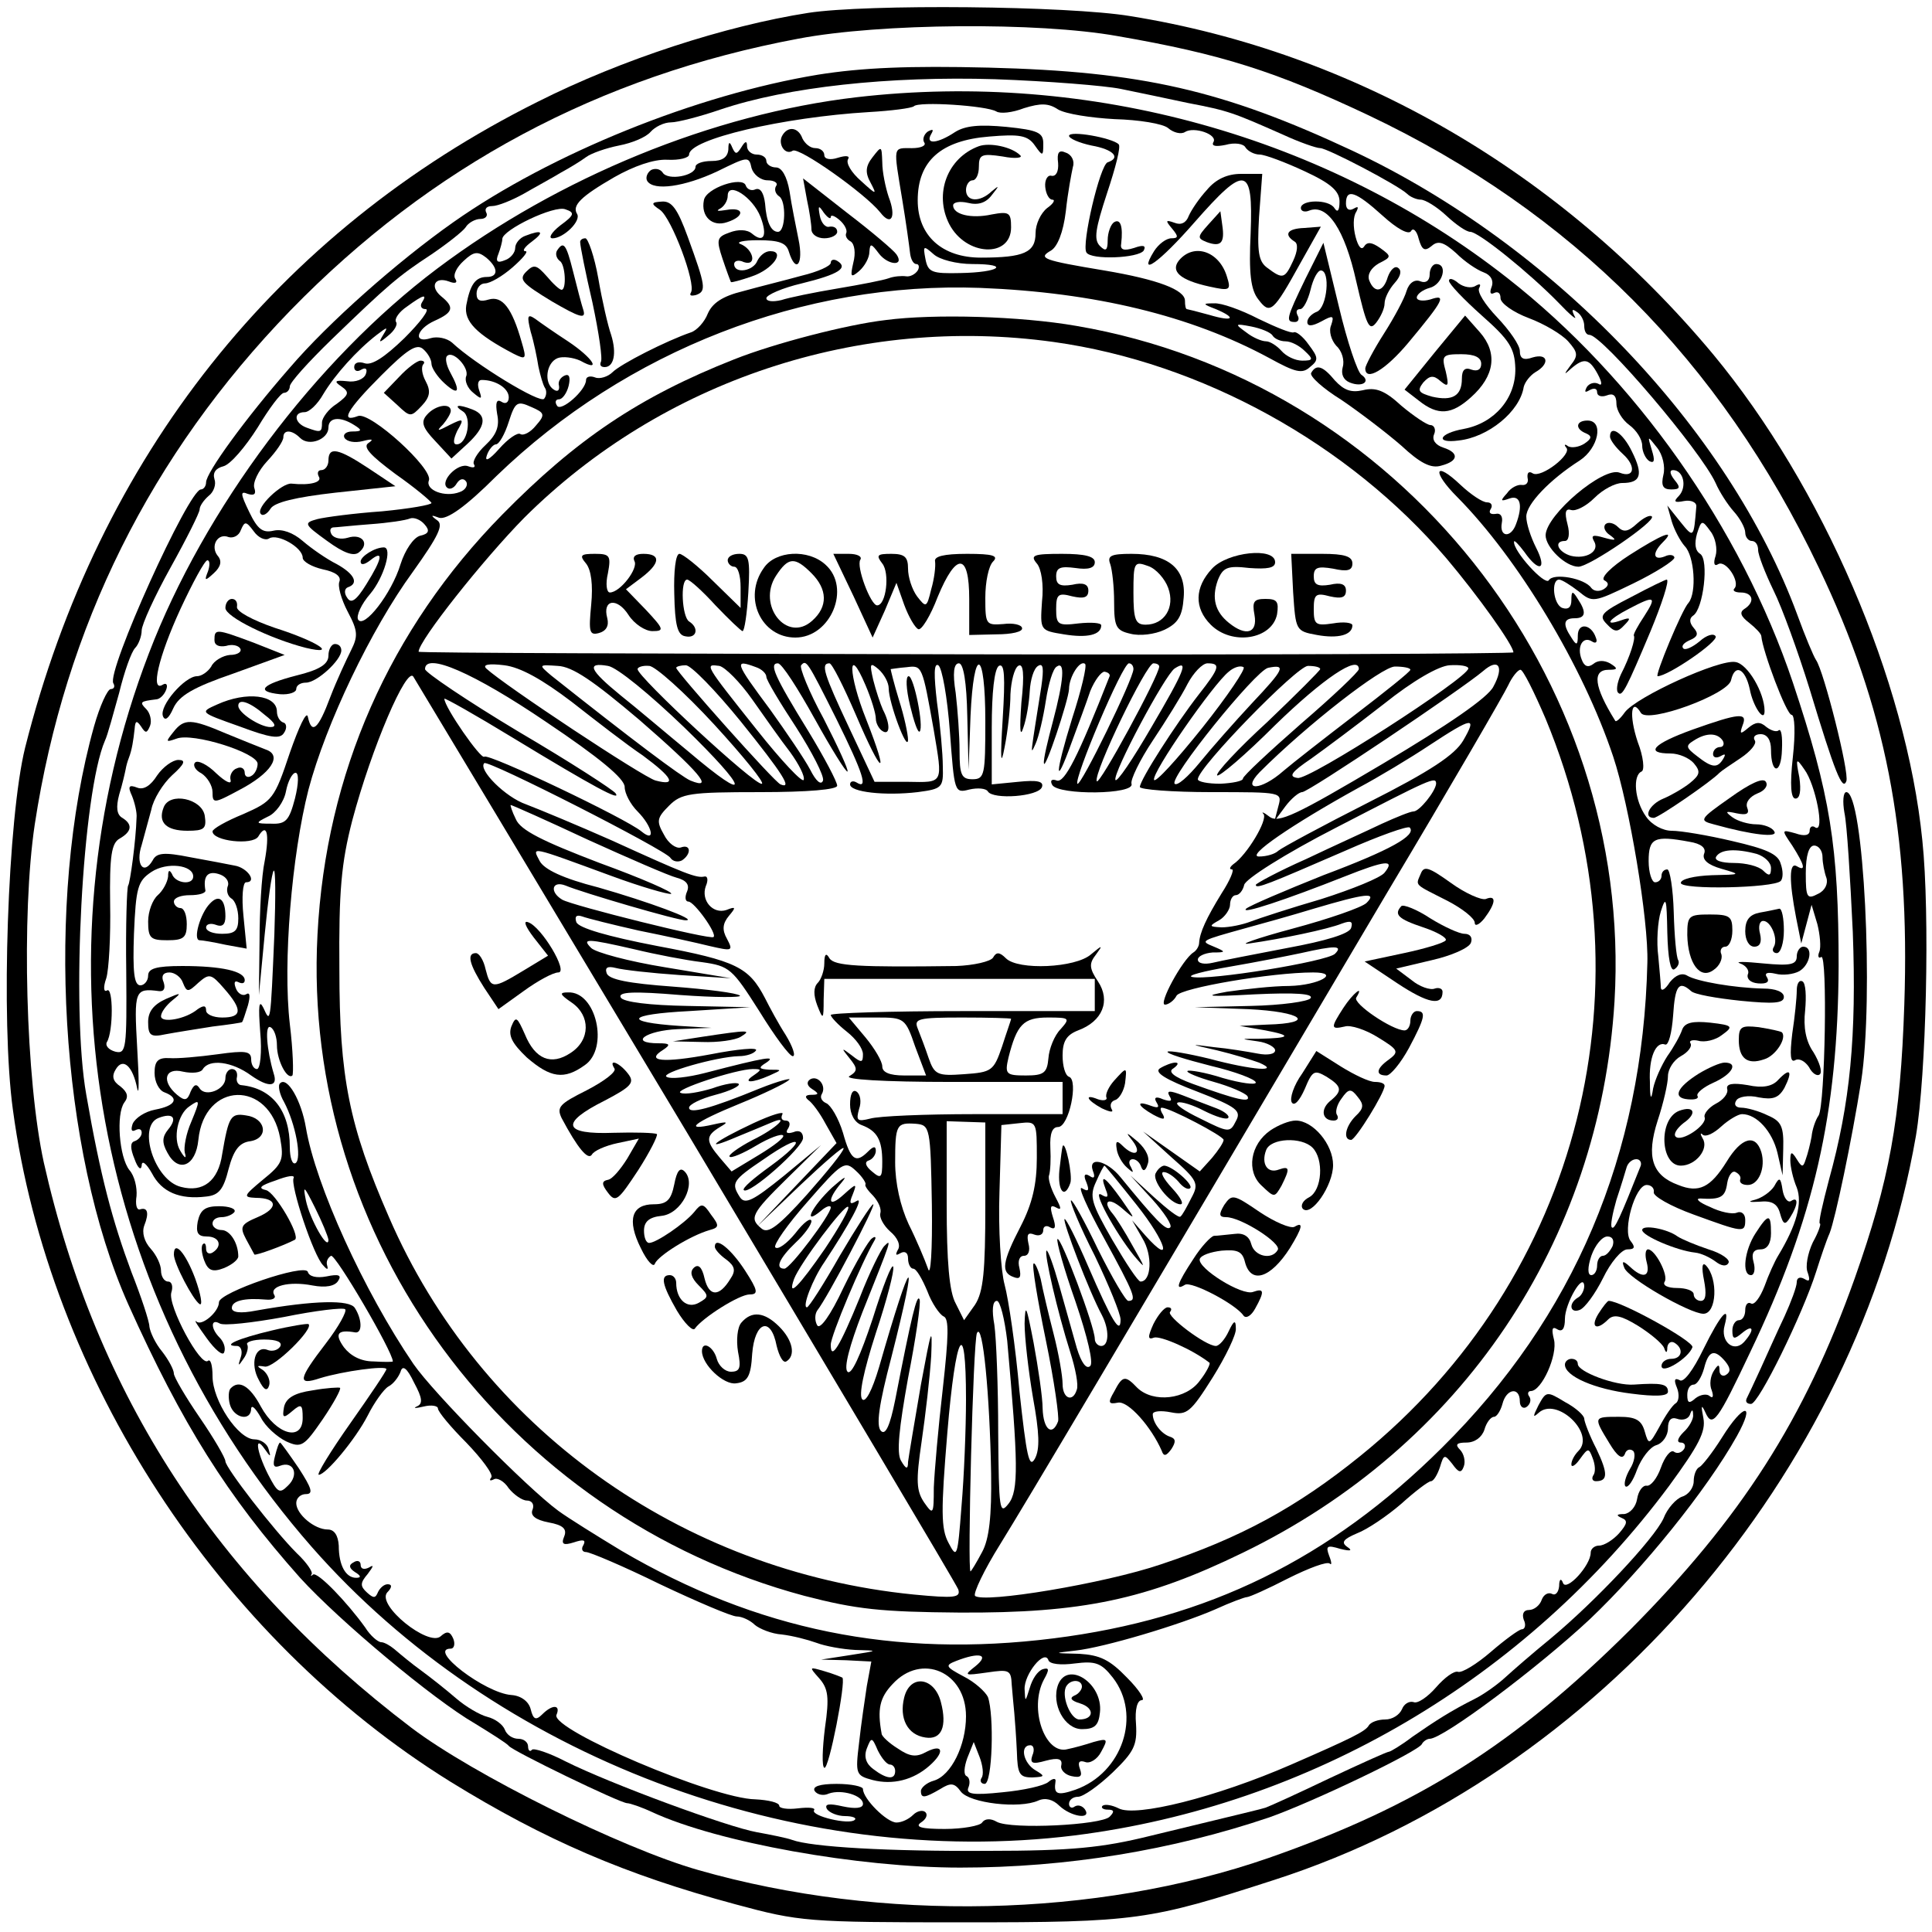 <?xml version="1.0" standalone="no"?>
<!DOCTYPE svg PUBLIC "-//W3C//DTD SVG 20010904//EN"
 "http://www.w3.org/TR/2001/REC-SVG-20010904/DTD/svg10.dtd">
<svg version="1.0" xmlns="http://www.w3.org/2000/svg"
 width="300pt" height="300pt" viewBox="0 0 300 300"
 preserveAspectRatio="xMidYMid meet">
<g transform="translate(0,300) scale(0.1,-0.1)"
fill="#000000" stroke="none">
<path d="M1255 2980 c-128 -20 -289 -72 -420 -138 -405 -202 -682 -551 -796
-1003 -27 -109 -38 -424 -19 -562 56 -416 319 -820 680 -1044 146 -90 271
-144 442 -190 100 -27 111 -28 353 -28 271 0 289 3 484 66 502 162 904 628
996 1155 16 94 22 345 10 459 -25 249 -155 550 -325 755 -236 283 -556 469
-905 525 -96 16 -409 19 -500 5z m480 -36 c162 -28 246 -55 390 -123 316 -150
546 -381 699 -702 104 -217 142 -411 133 -679 -6 -180 -23 -272 -77 -425 -78
-219 -176 -372 -349 -546 -179 -178 -329 -273 -561 -354 -268 -93 -601 -100
-885 -19 -120 34 -351 149 -446 221 -303 230 -490 518 -571 878 -28 128 -35
385 -14 525 47 307 180 574 397 798 218 224 479 364 789 422 126 24 372 26
495 4z"/>
<path d="M1270 2884 c-188 -31 -414 -122 -566 -229 -88 -62 -194 -156 -254
-226 -69 -79 -130 -163 -130 -178 0 -6 -4 -11 -8 -11 -19 0 -147 -283 -136
-301 3 -5 1 -9 -4 -9 -5 0 -17 -26 -26 -58 -76 -271 -53 -659 53 -897 84 -187
154 -298 267 -425 61 -67 207 -189 271 -226 26 -16 50 -31 53 -35 6 -8 173
-89 184 -89 4 0 22 -6 39 -14 102 -47 320 -86 478 -86 166 0 329 27 480 78 68
24 233 103 237 114 2 4 8 8 12 8 21 0 169 111 249 186 82 78 181 200 228 284
30 54 10 51 -23 -2 -15 -24 -31 -44 -35 -46 -5 -2 -9 -12 -9 -22 0 -10 -8 -21
-18 -24 -9 -3 -23 -18 -29 -34 -15 -32 -105 -128 -176 -187 -27 -22 -58 -49
-70 -60 -12 -11 -33 -26 -47 -33 -36 -18 -61 -34 -97 -59 -17 -13 -34 -23 -36
-23 -3 0 -45 -19 -94 -42 -48 -23 -92 -43 -98 -45 -10 -3 -19 -5 -180 -44 -73
-18 -121 -23 -250 -23 -157 -1 -275 6 -305 17 -8 3 -33 8 -55 12 -45 8 -227
75 -297 110 -25 13 -49 21 -52 18 -3 -4 -6 -1 -6 5 0 7 -7 12 -15 12 -9 0 -18
6 -21 14 -3 8 -15 17 -27 20 -12 3 -34 16 -49 29 -15 13 -39 32 -54 43 -14 10
-32 25 -39 31 -8 7 -18 13 -23 13 -5 0 -17 10 -25 23 -28 39 -74 87 -81 82 -3
-3 -4 -2 -2 1 2 3 -8 18 -23 32 -36 36 -111 133 -111 143 0 5 -18 36 -40 68
-22 32 -40 63 -40 68 0 6 -8 21 -18 34 -11 13 -19 31 -20 39 0 8 -13 47 -28
85 -29 78 -48 148 -70 275 -24 134 -6 469 29 550 4 8 13 42 22 74 8 33 19 64
25 70 5 5 10 18 10 27 0 9 20 53 45 98 25 45 45 85 45 90 0 5 6 14 14 21 8 6
12 18 9 26 -3 10 2 17 14 20 11 3 34 30 53 60 18 30 36 54 41 54 5 0 9 5 9 10
0 6 29 38 65 73 87 84 103 98 155 132 25 17 49 36 53 42 4 7 15 13 23 13 8 0
12 5 9 10 -3 6 1 10 9 10 9 0 31 9 49 19 19 11 45 25 58 33 13 7 31 18 39 24
8 6 31 14 51 18 21 4 42 13 49 21 7 8 21 15 32 15 10 0 45 9 77 20 104 35 261
52 426 47 83 -3 170 -10 195 -15 25 -5 72 -15 105 -22 63 -12 70 -15 147 -49
26 -12 52 -21 58 -21 11 0 120 -57 135 -71 5 -5 15 -9 21 -9 7 0 25 -11 40
-25 15 -14 31 -25 37 -25 13 0 92 -64 136 -109 19 -20 31 -30 26 -22 -5 10 -4
12 3 7 7 -4 12 -14 12 -22 0 -8 3 -14 8 -14 20 0 173 -180 196 -230 6 -14 19
-34 28 -44 10 -11 18 -26 18 -33 0 -7 5 -13 10 -13 6 0 10 -6 10 -14 0 -8 11
-36 24 -63 13 -26 38 -95 56 -153 39 -129 51 -159 57 -143 5 13 -35 171 -47
188 -4 6 -17 37 -29 70 -107 290 -380 575 -691 721 -201 94 -327 123 -565 129
-123 3 -196 0 -265 -11z"/>
<path d="M1330 2849 c-223 -26 -462 -124 -651 -266 -189 -142 -362 -373 -448
-598 -181 -472 -84 -1002 253 -1387 286 -326 751 -502 1185 -448 365 46 700
243 923 543 46 63 57 84 53 105 -4 20 -3 22 3 9 11 -25 19 -14 70 94 99 207
136 370 137 599 0 186 -13 266 -71 440 -81 241 -245 473 -443 628 -280 220
-649 323 -1011 281z m217 -22 c6 -4 25 -2 43 5 26 8 38 8 53 -2 12 -7 51 -13
88 -15 37 -1 75 -7 83 -14 8 -7 20 -10 26 -6 14 9 52 -4 44 -16 -3 -6 4 -7 19
-4 14 4 28 2 31 -4 4 -6 14 -11 22 -11 8 0 40 -12 70 -26 41 -19 54 -31 54
-47 0 -14 -3 -18 -8 -10 -9 14 -52 13 -52 0 0 -5 6 -7 13 -4 28 11 55 -29 73
-110 16 -69 20 -78 31 -64 7 9 13 22 13 30 0 8 7 22 16 32 9 10 11 19 5 23 -5
4 -12 -3 -16 -14 -7 -24 -21 -26 -29 -5 -3 9 3 19 15 26 20 10 20 11 2 24 -13
9 -20 10 -25 2 -4 -6 -9 0 -13 15 -4 15 -4 32 1 39 4 8 3 9 -4 5 -7 -4 -12 -1
-12 8 0 24 15 19 57 -19 22 -20 40 -30 44 -24 3 6 9 1 12 -12 5 -17 9 -20 20
-11 10 9 19 6 38 -11 13 -13 32 -26 43 -30 11 -4 16 -13 12 -23 -3 -8 -2 -12
4 -9 6 3 10 0 10 -8 0 -8 20 -22 44 -31 24 -9 51 -25 61 -36 15 -17 16 -22 4
-37 -11 -15 -11 -16 1 -5 20 17 28 15 41 -9 7 -13 7 -19 1 -15 -6 3 -14 1 -18
-5 -4 -8 -3 -9 4 -5 7 4 12 3 12 -3 0 -6 7 -8 15 -5 10 4 15 0 15 -13 0 -10 9
-25 20 -33 11 -8 20 -22 20 -32 0 -9 5 -20 11 -24 8 -4 9 1 4 17 -7 23 -7 23
8 4 9 -11 13 -30 10 -42 -4 -17 -1 -23 12 -23 14 0 15 3 5 15 -7 9 -8 15 -2
15 16 0 22 -26 9 -40 -9 -9 -7 -11 8 -8 11 2 20 -2 19 -9 -4 -49 -4 -49 -25
-23 l-20 25 7 -25 c4 -13 13 -30 20 -38 15 -15 19 -72 6 -88 -10 -10 -53 -114
-48 -114 16 0 95 54 90 62 -3 5 -14 2 -25 -8 -11 -9 -22 -14 -25 -11 -4 4 1 9
10 13 12 5 14 10 6 19 -7 8 -7 15 -1 19 16 10 25 87 11 96 -8 5 -9 16 -5 31 7
22 8 22 21 4 8 -10 11 -28 8 -38 -4 -12 -2 -17 4 -13 12 7 35 -28 25 -38 -3
-3 1 -6 10 -6 19 0 23 -15 5 -26 -7 -5 -5 -11 8 -21 10 -8 19 -17 19 -21 2
-23 39 -122 47 -122 5 0 6 -29 2 -65 -5 -45 -3 -65 4 -65 7 0 9 12 6 33 -6 30
-5 31 8 12 17 -23 32 -98 17 -90 -5 4 -9 1 -9 -5 0 -7 -8 -9 -22 -4 -22 6 -22
6 -5 -19 19 -30 22 -41 7 -32 -12 7 -12 -23 -1 -80 l8 -40 8 30 8 30 9 -30 c4
-16 6 -36 3 -43 -3 -7 -1 -11 3 -8 10 6 6 -229 -4 -246 -5 -7 -10 -22 -11 -33
-2 -11 -6 -27 -9 -35 -4 -13 -6 -13 -14 0 -8 13 -10 12 -10 -2 0 -9 4 -28 10
-42 9 -24 0 -58 -29 -106 -5 -8 -15 -30 -21 -47 -7 -18 -16 -30 -21 -27 -5 3
-9 -2 -9 -10 0 -9 -4 -16 -10 -16 -5 0 -10 -7 -10 -16 0 -14 3 -14 15 -4 18
15 20 5 3 -14 -16 -17 -37 1 -30 26 9 34 -6 18 -33 -37 -16 -33 -31 -53 -37
-48 -8 4 -9 0 -4 -12 4 -10 3 -21 -2 -24 -5 -3 -16 -19 -25 -36 -16 -29 -17
-29 -23 -8 -5 18 -14 23 -40 23 -40 0 -40 0 -15 -41 12 -20 20 -26 24 -17 2 7
8 9 13 5 4 -4 2 -17 -5 -28 -7 -12 -10 -24 -7 -27 4 -3 12 9 18 26 7 18 20 35
30 38 10 3 18 15 18 26 0 13 5 18 14 15 8 -3 17 -1 20 6 3 9 5 9 5 0 1 -6 -6
-19 -15 -27 -9 -9 -11 -16 -4 -16 6 0 8 -5 5 -10 -4 -6 -11 -8 -16 -4 -5 3
-14 -8 -20 -25 -6 -17 -16 -29 -22 -28 -6 1 -13 -8 -15 -21 -2 -12 -11 -22
-20 -23 -12 0 -13 -2 -4 -6 10 -4 9 -9 -4 -24 -9 -10 -23 -19 -31 -19 -7 0
-13 -5 -13 -11 0 -20 -38 -61 -43 -47 -3 8 -6 6 -6 -5 -1 -10 -6 -15 -11 -12
-6 3 -13 -1 -16 -9 -3 -9 -12 -16 -20 -16 -8 0 -11 -6 -8 -15 4 -8 2 -15 -3
-15 -4 0 -26 -16 -48 -35 -22 -19 -45 -33 -51 -31 -6 2 -21 -9 -34 -24 -13
-15 -29 -26 -35 -23 -7 2 -15 -3 -18 -11 -4 -9 -15 -16 -26 -16 -11 0 -23 -4
-26 -10 -6 -9 -26 -19 -120 -60 -117 -51 -242 -82 -268 -68 -10 5 -21 7 -25 4
-3 -3 1 -6 8 -6 10 0 11 -3 3 -11 -13 -13 -152 -20 -175 -8 -10 6 -19 5 -23
-1 -3 -5 -30 -10 -58 -10 -36 0 -47 3 -37 10 8 5 11 12 7 16 -4 4 -13 2 -19
-4 -7 -7 -18 -12 -26 -12 -15 0 -52 37 -52 52 0 4 -18 8 -41 8 -26 0 -38 -4
-34 -11 4 -6 14 -8 22 -4 20 7 53 -3 53 -16 0 -7 -12 -8 -31 -4 -22 5 -29 4
-25 -4 4 -6 17 -11 28 -11 12 0 19 -3 15 -6 -8 -8 -68 6 -63 15 3 4 -8 5 -25
3 -16 -2 -29 0 -29 4 0 5 -17 9 -37 10 -66 1 -317 108 -309 131 7 16 -6 17
-22 1 -10 -10 -14 -8 -18 8 -3 12 -15 21 -30 22 -41 3 -131 72 -94 72 5 0 7 7
4 15 -5 12 -10 13 -20 4 -19 -16 -99 48 -83 68 8 8 8 13 1 13 -6 0 -12 -6 -15
-12 -4 -10 -7 -10 -17 -1 -11 10 -11 15 1 29 9 12 10 15 2 10 -8 -4 -13 -2
-13 4 0 6 -5 8 -11 4 -8 -4 -7 -9 2 -15 10 -6 10 -9 2 -9 -16 0 -27 19 -27 50
-1 16 -7 25 -17 25 -21 0 -49 24 -49 41 0 8 7 14 15 14 12 0 9 9 -11 40 -15
22 -28 40 -29 40 -2 0 -5 -9 -8 -21 -4 -15 -2 -19 8 -15 21 8 30 -14 12 -31
-13 -13 -16 -11 -31 18 -18 36 -21 62 -5 39 9 -13 10 -13 6 0 -2 8 -12 15 -22
15 -25 0 -65 60 -65 98 0 17 -3 27 -7 24 -11 -11 -63 86 -57 106 3 9 1 17 -5
17 -6 0 -11 8 -11 17 0 9 -7 24 -16 34 -10 11 -14 25 -10 36 8 20 5 29 -7 25
-5 -1 -7 8 -5 21 1 13 -3 31 -11 40 -16 20 -21 87 -8 105 7 9 5 16 -6 25 -12
8 -14 16 -7 27 11 18 26 5 33 -30 3 -14 3 14 0 63 -5 89 -4 93 34 88 8 -1 10
5 7 14 -4 9 -1 15 9 15 8 0 18 -7 21 -16 6 -15 8 -15 24 0 17 15 20 14 40 -9
29 -33 28 -45 -3 -45 -14 0 -25 5 -25 11 0 8 -4 8 -13 2 -19 -16 -57 -22 -57
-11 0 6 8 17 18 25 15 12 13 12 -10 2 -20 -9 -28 -20 -28 -36 0 -21 4 -24 27
-19 16 3 48 8 73 12 25 3 46 6 46 7 1 1 5 13 9 26 4 15 3 21 -3 17 -5 -3 -13
1 -16 10 -3 8 -2 12 4 9 6 -3 10 -2 10 3 0 14 -36 22 -97 22 -41 0 -53 -4 -53
-15 0 -8 -6 -15 -12 -15 -10 0 -12 21 -10 80 3 72 6 82 27 96 24 16 65 11 65
-7 0 -14 -28 -11 -33 4 -4 7 -6 6 -6 -4 -1 -9 -8 -22 -16 -29 -8 -7 -15 -25
-15 -41 0 -26 4 -29 30 -29 25 0 30 4 30 25 0 14 -4 25 -10 25 -5 0 -10 5 -10
10 0 6 11 10 25 10 14 0 24 3 24 7 -4 22 3 31 20 26 11 -3 17 -11 15 -18 -3
-7 -1 -16 5 -20 6 -3 11 -17 11 -31 0 -19 -5 -24 -25 -24 -14 0 -25 4 -25 10
0 5 7 7 15 4 10 -4 15 0 15 13 0 27 -10 35 -24 20 -15 -15 -27 -57 -16 -57 4
0 22 -3 40 -7 l33 -6 -5 51 c-3 29 -1 52 4 52 18 0 2 23 -18 26 -10 2 -41 8
-69 13 -40 8 -52 7 -58 -5 -14 -24 -27 -6 -17 24 4 15 11 40 15 55 3 16 18 40
32 53 20 18 22 24 10 24 -9 0 -24 -11 -33 -24 -10 -16 -21 -23 -31 -19 -13 5
-15 2 -8 -13 4 -10 8 -26 7 -34 -1 -35 -10 -101 -13 -105 -2 -2 -4 -62 -3
-133 1 -121 0 -129 -17 -125 -11 3 -16 10 -13 15 10 16 10 87 0 80 -5 -3 -6 5
-1 19 4 13 7 65 6 116 -1 74 2 94 15 101 19 11 20 22 4 32 -9 5 -10 17 -5 36
5 16 9 34 10 39 1 6 3 13 5 18 5 13 7 27 9 45 1 13 3 14 10 4 7 -11 9 -11 14
1 3 8 0 20 -6 26 -11 11 -9 12 15 15 6 0 13 7 16 15 3 8 0 11 -5 8 -20 -13 -7
43 27 117 19 41 38 76 42 76 4 0 4 -8 1 -17 -6 -15 -5 -16 9 -3 11 10 13 19 6
27 -12 15 0 36 17 29 7 -2 16 2 19 11 6 14 8 14 20 -2 7 -10 18 -15 24 -11 13
8 52 -14 52 -30 0 -6 14 -14 31 -18 20 -4 29 -11 26 -19 -3 -7 3 -28 13 -47
16 -30 16 -38 5 -60 -7 -14 -22 -46 -32 -72 -19 -51 -29 -59 -35 -31 -2 10
-14 -16 -28 -56 -24 -72 -27 -75 -72 -95 -27 -11 -48 -23 -48 -27 0 -15 62
-22 71 -8 13 22 18 6 10 -38 -5 -23 -8 -79 -8 -125 l-1 -83 9 94 c5 52 11 96
14 99 3 3 3 -41 1 -99 -6 -141 -6 -138 -17 -114 -7 14 -8 3 -5 -37 3 -32 0
-58 -5 -58 -5 0 -9 7 -9 15 0 13 -9 14 -52 8 -29 -4 -63 -7 -75 -6 -18 1 -23
-5 -23 -23 0 -14 7 -27 15 -30 24 -9 18 -21 -14 -27 -16 -3 -31 -13 -35 -22
-3 -9 -2 -13 4 -10 6 3 10 2 10 -4 0 -5 -5 -11 -11 -13 -7 -2 -7 -11 0 -28 5
-14 10 -18 11 -10 0 9 7 4 16 -12 15 -29 43 -41 84 -36 20 2 27 11 35 43 8 30
17 41 34 43 29 5 24 36 -7 40 -24 4 -27 -2 -37 -60 -6 -42 -30 -60 -64 -51
-41 10 -68 94 -35 107 23 9 30 0 15 -18 -9 -11 -10 -20 -1 -36 17 -32 44 -21
48 20 9 91 110 94 127 3 6 -34 4 -40 -27 -65 -30 -25 -31 -27 -11 -28 34 0 36
-16 3 -30 -26 -11 -28 -15 -18 -34 6 -11 12 -22 13 -24 2 -2 46 14 63 23 9 6
-31 74 -45 77 -13 3 -9 7 15 15 18 7 30 9 28 4 -6 -10 31 -122 46 -136 6 -7 8
-7 6 0 -2 6 1 12 6 15 7 3 96 -149 96 -164 0 -1 -14 -1 -30 0 -20 0 -36 9 -46
22 -15 21 -10 28 18 23 11 -1 10 21 -1 38 -8 13 -63 12 -153 -4 -25 -5 -38 -3
-38 4 0 11 19 16 53 13 10 -1 16 2 13 7 -9 14 23 22 59 15 21 -4 35 -1 40 7 6
9 1 11 -18 7 -16 -3 -27 0 -29 7 -4 14 -138 -32 -138 -47 0 -15 -27 -38 -35
-30 -5 4 3 -8 16 -26 13 -18 25 -28 27 -22 3 7 -1 17 -7 23 -14 14 -14 30 0
22 6 -4 51 1 100 10 49 10 92 15 95 12 3 -3 -10 -27 -30 -53 -43 -56 -45 -66
-9 -54 36 11 103 20 103 14 0 -3 -25 -40 -56 -84 -31 -44 -53 -80 -49 -80 11
0 57 55 76 92 10 20 25 41 32 45 8 4 16 15 19 23 3 11 10 6 21 -17 13 -24 14
-33 4 -37 -6 -3 -2 -3 11 0 12 3 22 1 22 -3 0 -5 20 -29 44 -53 24 -25 42 -49
39 -54 -4 -5 -2 -6 4 -3 5 3 16 -3 23 -14 8 -10 21 -19 28 -19 8 0 12 -6 9
-14 -4 -9 4 -16 25 -20 22 -4 29 -10 24 -22 -5 -12 -1 -14 15 -9 15 5 19 4 15
-4 -4 -6 -2 -11 4 -11 6 0 58 -22 115 -50 57 -27 111 -50 119 -50 8 0 21 -6
28 -13 7 -6 26 -14 42 -15 17 -2 40 -8 54 -13 13 -5 40 -10 60 -11 37 -1 37
-1 -8 -8 l-45 -7 39 -1 39 -2 -7 -38 c-3 -20 -9 -60 -12 -88 -6 -49 -5 -51 21
-58 31 -8 63 0 88 22 24 21 22 35 -4 22 -16 -9 -26 -8 -45 5 -13 8 -25 19 -25
23 -7 38 -3 56 17 77 45 49 114 19 114 -50 0 -45 -23 -92 -50 -100 -11 -3 -20
-11 -20 -16 0 -12 6 -11 30 3 16 10 22 10 32 -4 14 -18 91 -27 120 -14 11 5
23 2 33 -8 18 -17 50 -22 40 -6 -4 6 -11 8 -16 5 -5 -4 -9 -1 -9 4 0 6 6 11
14 11 8 0 32 17 54 38 33 32 38 42 36 75 -2 23 2 37 9 37 6 0 -4 16 -23 35
-27 28 -42 35 -74 37 -41 1 -41 1 -6 5 45 5 162 40 217 64 24 11 46 19 49 19
4 0 33 13 64 29 32 16 61 27 65 23 3 -3 3 2 -1 12 -6 16 -3 17 17 11 16 -4 20
-3 11 3 -10 7 -6 12 15 21 16 6 47 27 69 46 21 19 42 35 46 35 4 0 10 10 14
22 6 20 7 20 19 5 10 -14 14 -15 18 -4 3 8 0 20 -6 26 -8 8 -5 11 10 11 13 0
24 8 28 20 3 11 10 20 15 20 4 0 10 9 13 20 6 24 27 27 27 4 0 -8 5 -12 10 -9
6 4 8 11 5 16 -4 5 -2 9 2 9 17 0 42 56 36 80 -4 16 -3 21 5 16 8 -5 12 1 12
16 0 24 29 74 30 51 0 -6 -4 -15 -10 -18 -15 -9 -12 -25 3 -19 8 3 24 25 36
49 12 25 29 45 38 45 11 0 13 3 5 13 -13 16 7 87 25 87 7 0 12 -5 11 -11 -2
-6 26 -22 62 -35 77 -28 80 -29 80 -8 0 9 -6 14 -13 11 -7 -3 -26 1 -42 9 -17
7 -23 13 -15 13 32 -2 39 2 42 24 2 12 8 20 13 17 6 -3 9 -8 7 -12 -1 -5 4 -8
12 -8 17 0 28 27 21 51 -9 29 -31 23 -54 -15 -25 -40 -43 -49 -75 -36 -41 15
-50 44 -32 100 9 27 16 58 16 69 0 11 9 25 20 31 11 6 18 15 15 20 -3 4 3 6
12 4 10 -3 27 1 37 9 18 13 17 15 -18 19 -28 3 -40 0 -44 -11 -3 -9 -13 -27
-23 -41 -9 -14 -19 -36 -22 -50 -3 -20 -5 -17 -5 10 -2 37 9 64 24 58 5 -1 10
18 12 45 3 47 9 55 28 38 5 -5 39 -11 77 -15 51 -5 67 -4 67 6 0 8 -13 13 -32
13 -45 1 -103 11 -118 20 -8 5 -18 1 -27 -10 -7 -11 -13 -15 -14 -9 0 5 -2 27
-4 49 -3 22 -1 54 4 70 8 25 9 20 10 -33 1 -40 5 -61 11 -57 6 4 8 10 6 14 -3
4 -6 38 -7 74 -1 37 -6 67 -10 67 -5 0 -9 -4 -9 -10 0 -5 -4 -10 -10 -10 -5 0
-10 15 -10 33 0 36 9 40 63 30 19 -3 27 -10 23 -19 -3 -9 6 -17 27 -23 31 -9
31 -9 -15 -10 -27 -1 -48 -6 -48 -12 0 -11 144 -8 155 3 4 4 4 16 0 27 -4 15
-23 23 -75 35 -38 9 -80 16 -94 16 -14 0 -31 9 -40 22 -18 25 -21 64 -7 70 5
2 3 23 -6 46 -14 42 -10 70 5 45 11 -17 136 29 140 51 6 26 22 18 29 -14 5
-27 23 -53 23 -34 0 28 -26 73 -45 76 -25 5 -154 -54 -172 -78 -7 -10 -14 -16
-15 -13 -33 53 -36 79 -10 79 14 0 15 2 2 10 -9 5 -19 5 -26 -1 -8 -6 -14 -4
-18 7 -8 20 2 37 16 28 6 -4 9 -1 6 6 -7 21 -28 24 -28 3 0 -15 -2 -16 -10 -3
-14 21 -12 30 5 30 17 0 19 9 5 30 -8 13 -10 13 -10 -2 0 -11 -5 -15 -14 -12
-14 5 -18 44 -5 44 4 0 17 -8 30 -18 22 -18 23 -18 85 12 35 17 63 35 64 40 0
4 -7 6 -15 2 -18 -7 -20 5 -3 22 22 22 -2 12 -52 -20 -28 -18 -45 -35 -39 -39
8 -4 7 -9 -1 -14 -7 -4 -15 -3 -19 2 -10 15 -59 24 -66 12 -6 -9 -56 46 -54
60 0 3 7 -4 16 -16 23 -33 36 -28 18 7 -8 16 -15 37 -15 48 0 19 36 57 83 87
29 19 38 62 12 62 -18 0 -20 -13 -2 -20 9 -4 9 -8 -3 -16 -8 -5 -19 -7 -25 -4
-5 4 -7 3 -3 -2 10 -10 -39 -48 -52 -40 -6 4 -9 1 -8 -7 2 -7 -2 -12 -9 -11
-6 1 -17 -4 -23 -13 -11 -12 -10 -13 4 -8 17 6 21 -11 10 -40 -8 -22 -26 -20
-22 2 2 10 -2 16 -10 14 -8 -1 -11 2 -7 8 3 5 1 10 -6 10 -7 0 -25 12 -41 27
-41 39 -45 21 -5 -19 94 -95 195 -262 242 -403 25 -75 55 -254 53 -320 -7
-298 -114 -550 -319 -753 -174 -173 -364 -266 -603 -296 -247 -31 -461 13
-671 136 -38 23 -83 51 -98 62 -49 36 -194 183 -225 228 -77 113 -152 278
-167 367 -7 42 -29 80 -40 69 -4 -3 -1 -17 6 -29 18 -34 28 -88 18 -95 -5 -3
-9 8 -9 25 0 56 -27 91 -75 96 -5 0 -9 6 -7 13 1 7 -2 12 -8 12 -5 0 -10 -6
-10 -14 0 -18 -31 -30 -40 -16 -5 8 -9 6 -14 -5 -5 -14 -9 -15 -21 -5 -25 21
-19 43 9 36 14 -3 28 -2 31 4 10 16 45 12 75 -10 27 -19 42 -18 35 3 -11 37
-14 77 -5 72 6 -3 10 -16 10 -28 0 -24 16 -54 24 -47 2 3 1 39 -4 80 -11 95 3
262 29 364 27 102 97 249 162 338 40 56 48 73 38 80 -11 8 -10 9 3 4 12 -3 40
16 89 65 202 195 477 302 751 292 178 -7 327 -43 449 -109 40 -22 51 -25 63
-14 14 11 13 15 -2 35 -9 13 -20 21 -23 19 -4 -2 -28 8 -55 21 -27 14 -58 25
-69 24 -18 0 -18 -1 3 -9 33 -14 27 -20 -10 -9 -18 5 -34 9 -35 9 -2 0 -3 6
-3 13 0 17 -42 33 -125 47 -96 16 -104 19 -83 31 10 6 19 28 23 61 3 29 9 60
11 69 3 9 -2 19 -11 22 -11 5 -14 0 -12 -16 1 -13 -3 -21 -10 -20 -6 2 -11 -6
-10 -17 1 -11 6 -20 11 -20 5 0 2 -6 -8 -13 -10 -8 -18 -25 -18 -39 0 -30 -18
-38 -85 -38 -60 0 -98 34 -98 89 0 61 36 93 111 99 47 4 60 2 71 -14 12 -17
13 -17 13 3 0 17 -8 21 -57 26 -42 4 -64 2 -80 -8 -27 -18 -47 -20 -37 -3 4 7
3 8 -5 4 -6 -4 -9 -12 -6 -17 4 -5 -5 -9 -19 -9 -30 0 -29 5 -15 -80 6 -36 11
-73 12 -82 1 -10 5 -18 10 -18 4 0 5 -5 2 -10 -4 -6 -12 -10 -18 -9 -7 1 -19
0 -27 -3 -8 -3 -44 -10 -80 -16 -36 -6 -75 -14 -87 -18 -13 -3 -23 -2 -23 3 0
5 25 16 55 23 57 14 73 24 55 35 -5 3 -10 2 -10 -3 0 -5 -20 -14 -45 -20 -25
-7 -66 -17 -91 -24 -33 -8 -48 -19 -55 -35 -5 -13 -17 -26 -26 -29 -38 -13
-109 -49 -122 -62 -7 -7 -20 -11 -27 -8 -8 3 -14 1 -14 -4 0 -16 -39 -50 -45
-40 -4 6 -2 10 3 10 5 0 12 9 15 21 3 13 1 19 -6 16 -7 -3 -11 -10 -9 -16 1
-7 -2 -10 -8 -6 -16 10 -12 42 6 49 8 3 24 1 35 -4 34 -19 20 4 -19 30 -20 13
-43 29 -51 35 -12 8 -13 5 -7 -20 5 -16 10 -41 12 -54 3 -14 7 -28 10 -33 3
-4 3 -12 -1 -17 -5 -9 -108 54 -143 87 -8 7 -23 10 -33 7 -28 -9 -23 14 6 27
29 13 31 21 10 38 -18 15 -10 31 12 23 10 -4 14 -2 10 4 -4 6 2 18 13 28 16
15 22 15 35 5 19 -16 19 -30 1 -30 -18 0 -26 -12 -32 -44 -4 -25 16 -45 73
-75 20 -10 21 -9 13 18 -15 53 -30 72 -51 66 -13 -4 -19 -2 -19 9 0 9 6 16 13
16 8 0 27 11 43 25 16 14 25 25 20 25 -6 0 -1 7 10 15 20 15 16 19 -10 9 -9
-3 -16 -12 -16 -19 0 -7 -7 -16 -16 -19 -12 -5 -15 -2 -10 10 3 8 6 19 6 23 0
14 81 53 98 46 15 -5 14 -9 -8 -25 -14 -11 -19 -20 -12 -20 17 0 45 27 38 38
-8 13 6 27 58 57 30 17 61 28 82 27 19 -1 34 3 34 8 0 24 146 58 279 66 35 2
66 6 70 9 7 8 113 1 128 -8z m-37 -237 c60 0 42 -13 -19 -14 -44 -1 -50 1 -54
22 -4 21 -3 21 13 7 9 -8 35 -15 60 -15z m-855 -60 c-3 -5 -1 -10 6 -10 7 0
-8 -20 -33 -45 -31 -30 -51 -43 -62 -39 -9 3 -16 1 -16 -6 0 -6 5 -8 11 -4 7
4 10 1 7 -7 -3 -8 -16 -13 -29 -11 -19 2 -21 0 -9 -8 13 -9 12 -13 -7 -27 -13
-8 -23 -22 -23 -29 0 -16 -2 -16 -24 -8 -19 7 -21 24 -3 24 7 0 20 12 29 28
18 30 52 68 83 92 17 13 18 13 10 0 -8 -13 -6 -13 8 -1 9 7 15 17 12 21 -3 5
5 16 17 24 26 19 32 20 23 6z m1321 -51 c3 -5 12 -9 20 -9 9 0 22 -7 30 -15
14 -13 13 -15 -4 -15 -11 0 -25 7 -32 15 -7 8 -18 15 -24 15 -7 0 -21 6 -31
14 -18 13 -18 14 8 9 15 -3 30 -9 33 -14z m-1306 -44 c0 -6 9 -20 20 -30 22
-20 26 -14 9 17 -6 11 -8 22 -5 25 9 10 35 -18 30 -31 -3 -7 2 -19 11 -26 13
-11 14 -10 9 4 -3 9 -2 16 4 16 22 0 42 -13 42 -27 0 -8 -5 -11 -11 -7 -8 5
-10 -1 -7 -19 4 -19 -1 -32 -18 -48 -13 -12 -21 -26 -18 -30 3 -5 -1 -6 -9 -3
-16 6 -44 -23 -33 -33 4 -4 11 -1 15 6 5 8 11 9 15 3 3 -5 -1 -13 -10 -16 -23
-9 -54 3 -48 18 7 18 -91 107 -110 100 -29 -11 -17 10 36 63 40 40 55 50 65
41 7 -6 13 -16 13 -23z m162 -96 c-8 -10 -19 -16 -24 -13 -4 3 -19 -7 -33 -23
-15 -17 -23 -21 -19 -10 3 9 10 17 14 17 5 0 14 16 20 35 10 31 13 33 35 23
21 -9 22 -12 7 -29z m-282 1 c13 -8 12 -10 -3 -10 -10 0 -15 -5 -12 -10 4 -6
16 -8 28 -5 15 4 18 3 9 -3 -9 -6 3 -19 42 -48 30 -21 55 -42 56 -45 0 -3 -35
-9 -77 -13 -43 -3 -88 -9 -100 -12 -22 -6 -21 -8 15 -34 26 -19 41 -24 49 -18
18 14 5 30 -17 23 -10 -3 -21 -1 -25 5 -3 5 -3 10 2 11 4 0 31 3 58 5 28 2 55
6 62 9 6 2 16 -2 22 -9 9 -10 7 -15 -7 -18 -10 -3 -23 -22 -30 -44 -14 -46
-57 -101 -66 -86 -3 6 5 24 19 40 21 25 35 72 21 72 -14 0 -36 -14 -36 -22 0
-6 6 -5 15 2 21 17 19 3 -6 -37 -16 -26 -24 -31 -30 -21 -5 7 -4 14 1 16 18 6
10 21 -17 36 -16 8 -39 24 -53 36 -15 13 -32 19 -45 16 -17 -4 -25 2 -38 29
-14 29 -14 33 -2 28 10 -3 13 0 10 9 -3 8 6 27 20 42 14 15 25 31 25 37 0 12
13 12 26 -1 14 -14 44 -2 44 16 0 16 18 18 40 4z m-92 -580 c-9 -34 -14 -40
-37 -39 -25 0 -25 1 -5 11 12 5 25 23 28 39 3 16 10 29 15 29 5 0 5 -16 -1
-40z m2372 -91 c0 -9 3 -24 6 -32 3 -9 -2 -20 -13 -25 -17 -9 -19 -6 -19 32 0
28 5 43 13 43 7 0 13 -8 13 -18z m-102 5 c12 -4 22 -13 22 -22 0 -12 -3 -13
-12 -4 -7 7 -27 12 -46 12 -19 0 -31 4 -27 10 7 11 29 13 63 4z m-2431 -416
c-8 -18 -12 -40 -10 -48 3 -10 0 -9 -7 3 -12 19 -4 57 14 69 17 12 17 10 3
-24z m2250 -70 c-31 -78 -40 -98 -44 -94 -3 2 1 22 7 43 7 21 14 44 16 51 2 6
8 12 15 12 6 0 9 -6 6 -12z m-2037 -113 c0 -19 -29 32 -35 61 -5 25 -3 23 14
-11 11 -22 20 -44 21 -50z m1994 -10 c-4 -8 -10 -15 -15 -15 -5 0 -9 -7 -9
-15 0 -8 -4 -15 -9 -15 -6 0 -6 12 0 30 6 17 17 30 25 30 8 0 11 -6 8 -15z
m175 -179 c8 -10 9 -16 1 -21 -5 -3 -10 0 -10 7 0 10 -2 10 -9 -1 -5 -8 -7
-21 -3 -30 3 -9 2 -13 -3 -9 -4 4 -14 3 -22 -3 -10 -9 -13 -8 -13 5 0 9 4 16
10 16 5 0 12 11 16 25 7 28 16 31 33 11z m-1164 -473 c-19 -15 -18 -15 18 -10
34 5 37 4 38 -19 1 -13 3 -33 4 -44 1 -11 3 -38 4 -60 1 -35 4 -40 24 -40 20
1 20 2 5 11 -19 11 -25 39 -8 39 5 0 7 -7 3 -16 -4 -12 0 -14 21 -8 19 5 26 3
24 -7 -2 -7 6 -15 16 -17 14 -3 17 0 13 11 -4 11 -1 14 8 11 7 -3 19 4 25 16
11 20 10 21 -12 15 -12 -4 -30 -9 -40 -11 -35 -10 -61 63 -37 108 9 16 8 19
-2 16 -8 -3 -16 -15 -20 -29 -7 -22 -7 -23 -8 -2 -1 23 31 63 37 45 2 -6 19
-8 41 -5 32 4 41 1 59 -22 45 -58 15 -148 -58 -174 -29 -10 -34 -7 -31 13 1 5
-4 5 -11 -1 -7 -6 -39 -13 -71 -16 -47 -5 -58 -3 -53 8 3 8 1 15 -3 17 -5 2
-4 14 1 28 l10 25 9 -23 c5 -13 7 -28 3 -33 -3 -5 0 -9 5 -9 12 0 15 107 5
135 -4 8 -20 23 -38 32 -28 15 -29 17 -11 24 36 14 52 10 30 -8z m-133 -153
c4 0 8 -4 8 -10 0 -14 -13 -13 -34 3 -11 8 -15 19 -10 32 7 18 8 18 17 -3 6
-12 14 -22 19 -22z"/>
<path d="M1215 2790 c-8 -13 4 -32 16 -24 10 6 113 -67 136 -96 17 -22 25 -7
13 24 -5 15 -10 39 -10 54 -1 26 -1 26 -15 8 -11 -14 -12 -24 -3 -40 10 -19 9
-19 -15 3 -15 13 -24 28 -20 34 3 5 -3 6 -16 2 -12 -4 -21 -2 -21 4 0 6 -6 11
-14 11 -8 0 -16 7 -20 15 -6 17 -22 20 -31 5z"/>
<path d="M1660 2789 c0 -4 16 -11 35 -15 34 -6 46 -19 25 -26 -12 -4 -41 -128
-33 -140 7 -12 81 -9 89 3 4 8 -1 9 -15 4 -16 -5 -22 -3 -20 7 3 26 -1 39 -11
33 -5 -3 -10 -16 -10 -28 0 -16 -3 -18 -12 -9 -10 10 -7 27 11 82 13 39 22 73
18 76 -10 10 -77 22 -77 13z"/>
<path d="M1131 2768 c-1 -12 -9 -18 -26 -18 -14 0 -25 -4 -25 -9 0 -14 -43
-22 -51 -9 -4 6 -12 7 -18 4 -6 -4 -9 -12 -6 -17 10 -16 58 -9 109 15 47 23
49 24 53 5 3 -10 14 -19 25 -19 10 0 17 -4 13 -9 -3 -5 -1 -12 5 -16 11 -7 10
-55 -2 -55 -11 0 -18 16 -20 44 -2 16 -7 25 -15 22 -6 -3 -13 0 -15 6 -5 15
-62 -4 -65 -23 -5 -25 13 -42 36 -34 28 9 27 24 -1 19 -13 -2 -17 -2 -10 2 6
3 12 12 12 20 0 23 39 -2 51 -33 11 -29 5 -41 -13 -26 -8 7 -22 7 -35 2 -20
-7 -21 -11 -11 -41 6 -18 12 -34 13 -36 1 -1 16 3 33 9 32 11 52 39 28 39 -8
0 -16 -7 -20 -15 -6 -16 -36 -21 -36 -5 0 5 7 7 15 3 21 -7 15 20 -5 28 -8 3
4 6 27 6 33 0 44 -4 48 -18 11 -35 23 -19 15 19 -4 20 -11 54 -14 75 -4 23
-12 37 -21 37 -8 0 -15 5 -15 10 0 6 -7 10 -15 10 -8 0 -15 6 -15 13 0 9 -3 8
-9 -2 -7 -11 -9 -11 -14 0 -4 10 -6 9 -6 -3z"/>
<path d="M1520 2773 c-49 -18 -70 -74 -46 -121 26 -50 96 -53 96 -5 0 23 -3
25 -30 20 -32 -7 -60 0 -60 14 0 5 10 7 23 4 16 -4 28 0 37 12 12 15 12 16 0
6 -19 -18 -40 -16 -40 2 0 8 5 15 10 15 6 0 10 10 10 21 0 19 4 21 37 16 20
-4 32 -2 27 2 -13 13 -47 20 -64 14z"/>
<path d="M1874 2705 c-12 -13 -24 -31 -28 -40 -4 -11 -12 -15 -22 -11 -14 5
-15 4 -4 -9 10 -12 10 -15 -1 -15 -8 0 -20 -9 -27 -20 -26 -42 8 -18 63 45 79
90 91 88 87 -17 -3 -62 0 -88 12 -103 18 -24 23 -20 65 56 l32 57 -26 -2 c-26
-1 -32 -10 -15 -21 6 -3 5 -15 -2 -30 -13 -28 -16 -29 -40 -11 -14 10 -16 25
-13 79 l5 67 -33 0 c-21 0 -39 -8 -53 -25z"/>
<path d="M1253 2690 c4 -18 7 -39 7 -46 0 -8 9 -14 20 -14 11 0 20 5 20 10 0
6 -5 9 -12 8 -6 -2 -13 6 -15 17 -3 16 -2 17 6 5 6 -8 11 -11 11 -7 0 4 6 2
14 -5 8 -7 12 -16 10 -20 -2 -4 1 -10 7 -13 6 -4 8 -18 4 -33 -5 -22 -4 -24 9
-13 9 8 16 21 16 30 1 14 3 13 15 -3 14 -18 40 -20 27 -1 -4 6 -38 35 -76 64
l-69 54 6 -33z"/>
<path d="M1025 2674 c18 -13 56 -114 48 -128 -3 -5 0 -6 8 -4 16 6 15 13 -13
90 -16 44 -25 56 -40 55 -17 -1 -18 -3 -3 -13z"/>
<path d="M1876 2651 c-17 -19 -17 -21 -2 -27 22 -8 28 -1 24 26 l-3 22 -19
-21z"/>
<path d="M901 2623 c0 -5 8 -46 19 -93 10 -47 16 -88 13 -92 -2 -5 0 -8 6 -8
14 0 19 21 10 50 -5 14 -14 53 -20 88 -6 34 -16 62 -20 62 -5 0 -9 -3 -8 -7z"/>
<path d="M865 2611 c-3 -5 -1 -12 4 -16 9 -5 11 -45 3 -45 -3 0 -13 9 -23 21
-16 18 -20 19 -32 7 -12 -12 -6 -18 40 -46 43 -25 53 -28 49 -14 -3 9 -10 36
-16 60 -11 44 -15 48 -25 33z"/>
<path d="M2027 2567 c-30 -62 -31 -67 -16 -67 5 0 7 5 4 10 -3 6 -2 10 4 10 5
0 12 14 16 30 4 17 11 30 16 30 15 0 10 -57 -6 -64 -8 -3 -15 -10 -15 -16 0
-7 7 -7 22 1 18 10 20 9 15 -6 -4 -9 0 -23 8 -32 9 -8 13 -23 10 -33 -3 -11 1
-20 11 -24 20 -8 33 2 18 12 -6 4 -22 51 -35 106 l-24 99 -28 -56z"/>
<path d="M1831 2596 c-14 -17 1 -31 47 -41 32 -7 34 -6 27 16 -12 39 -51 52
-74 25z"/>
<path d="M2220 2574 c0 -10 -6 -14 -14 -11 -9 4 -18 -2 -22 -15 -3 -11 -19
-41 -35 -66 -16 -25 -29 -50 -29 -54 0 -21 31 -3 67 40 55 66 60 76 34 67 -11
-3 -21 -2 -21 3 0 5 9 12 20 15 20 5 29 37 10 37 -5 0 -10 -7 -10 -16z"/>
<path d="M2250 2564 c0 -5 23 -29 51 -54 43 -38 51 -51 52 -82 1 -46 -32 -85
-80 -94 -39 -7 -45 -23 -8 -18 46 5 95 45 101 83 2 8 10 18 18 23 23 13 20 30
-4 23 -14 -5 -20 -2 -20 10 0 9 -16 32 -35 52 -19 20 -32 40 -28 46 3 6 1 7
-6 3 -6 -4 -18 -2 -26 4 -8 7 -15 9 -15 4z"/>
<path d="M1375 2503 c-60 -7 -172 -36 -235 -61 -147 -58 -245 -124 -360 -241
-175 -178 -274 -402 -287 -652 -25 -471 293 -903 756 -1027 81 -21 119 -25
241 -26 190 -1 290 20 440 93 340 165 554 483 577 856 30 504 -336 964 -836
1049 -86 15 -220 19 -296 9z m261 -34 c230 -32 458 -158 610 -336 49 -58 104
-135 104 -146 0 -2 -382 -4 -850 -3 -467 1 -850 2 -850 4 0 17 101 144 164
208 214 213 520 315 822 273z m-788 -590 c82 -55 122 -88 122 -101 0 -10 9
-27 20 -38 23 -23 29 -50 6 -31 -24 20 -238 122 -244 116 -5 -5 -62 77 -62 90
0 2 48 -25 107 -61 125 -76 168 -99 159 -86 -3 5 -71 49 -151 96 -80 48 -145
92 -145 97 0 27 76 -6 188 -82z m40 31 c37 -29 86 -67 110 -83 46 -34 54 -48
20 -39 -19 5 -235 148 -263 174 -6 6 4 8 28 5 25 -3 59 -22 105 -57z m105 -28
c92 -80 118 -110 79 -94 -14 6 -90 63 -216 163 -20 17 -20 17 10 15 23 -1 55
-23 127 -84z m69 -11 c102 -99 106 -122 7 -38 -34 28 -81 68 -105 87 -49 40
-54 52 -20 46 14 -2 66 -45 118 -95z m47 4 c45 -49 79 -91 74 -92 -10 -4 -193
166 -193 178 0 3 8 6 18 5 9 0 55 -41 101 -91z m41 5 c66 -82 81 -106 62 -98
-9 3 -162 175 -162 181 0 2 7 4 15 4 8 0 46 -39 85 -87z m18 34 c19 -27 45
-64 59 -82 13 -18 23 -37 21 -43 -2 -5 -35 30 -73 78 -82 103 -81 102 -58 99
9 -2 32 -25 51 -52z m6 50 c9 -3 16 -10 16 -15 0 -5 21 -40 46 -78 25 -39 44
-76 42 -83 -3 -8 -11 -1 -20 17 -9 17 -37 58 -62 93 -55 74 -57 79 -22 66z
m91 -80 c26 -47 49 -84 51 -82 2 2 -15 39 -37 82 -23 42 -38 80 -35 83 8 9 9
8 55 -84 41 -83 50 -110 31 -98 -5 3 -10 2 -10 -3 0 -12 54 -18 105 -12 38 5
40 7 39 40 0 19 -4 64 -9 99 -5 43 -5 62 2 58 6 -4 14 -50 18 -103 7 -94 7
-96 30 -90 13 3 26 2 29 -3 8 -13 79 -8 84 7 3 9 -8 11 -37 8 l-41 -4 0 88 c0
55 4 91 11 96 9 5 10 -17 6 -82 -4 -64 -3 -76 3 -44 5 25 9 62 9 82 1 20 6 40
12 44 8 5 10 -12 5 -57 -3 -42 -2 -55 3 -39 5 14 9 39 10 57 1 17 6 35 13 39
8 5 9 -4 5 -32 -17 -108 -18 -109 -9 -89 5 11 12 41 16 67 4 26 11 50 17 53
13 9 11 -21 -6 -85 -8 -30 -15 -59 -14 -65 1 -14 38 97 39 115 0 19 17 46 25
39 3 -3 -6 -41 -20 -84 -27 -87 -28 -113 -1 -38 10 27 23 62 29 80 7 17 17 30
22 30 6 -1 9 -4 8 -7 -49 -125 -70 -166 -82 -162 -8 3 -11 0 -7 -7 10 -16 129
-15 123 2 -2 6 13 37 33 67 20 30 45 70 54 88 9 17 23 32 31 32 21 0 19 -7
-14 -49 -35 -45 -91 -132 -91 -143 0 -4 50 -8 111 -8 110 0 110 0 104 -22 l-6
-23 17 23 c9 12 21 22 26 22 10 0 248 160 281 188 24 21 33 7 16 -24 -8 -17
-71 -60 -172 -120 -135 -80 -162 -93 -176 -82 -9 7 -13 8 -9 4 7 -9 -26 -64
-47 -78 -5 -4 -7 -8 -2 -8 4 0 -3 -17 -16 -37 -24 -39 -34 -61 -35 -77 0 -5
-4 -12 -9 -15 -17 -11 -55 -81 -44 -81 5 0 14 6 18 14 7 12 148 36 212 36 44
0 9 -20 -37 -21 -26 0 -69 -5 -97 -9 -39 -7 -29 -8 43 -4 64 3 92 1 87 -6 -3
-5 -45 -11 -93 -12 l-87 -2 83 -3 c85 -4 107 -22 29 -24 l-42 -2 40 -7 c42 -8
39 -12 -10 -13 -30 0 -30 0 -2 -4 15 -2 27 -9 27 -14 0 -6 -12 -8 -27 -5 -16
3 -46 8 -68 10 -39 5 -39 5 5 -5 25 -6 54 -15 65 -19 35 -15 -10 -12 -77 6
-33 8 -62 13 -65 11 -2 -3 28 -12 67 -22 38 -9 70 -21 70 -26 0 -4 -23 -1 -51
7 -28 9 -53 13 -55 11 -3 -2 16 -10 41 -17 25 -7 48 -17 52 -22 6 -11 -16 -6
-85 19 -30 11 -39 19 -30 24 7 5 9 9 3 9 -5 0 -16 -4 -24 -9 -9 -6 8 -17 58
-36 62 -24 69 -30 60 -46 -9 -18 -11 -18 -55 4 -25 12 -41 23 -35 25 5 2 24
-4 41 -13 18 -9 34 -14 37 -11 3 3 -5 10 -18 15 -13 5 -37 14 -52 20 -21 8
-26 8 -21 -1 5 -8 2 -9 -10 -5 -11 5 -15 3 -10 -5 5 -8 2 -9 -9 -5 -24 9 -21
0 4 -14 15 -8 19 -8 15 0 -4 6 -5 11 -2 11 12 0 96 -44 96 -50 0 -4 -8 -16
-18 -28 l-19 -21 -44 31 -44 31 44 -40 c41 -36 43 -41 31 -63 -7 -14 -14 -27
-17 -29 -2 -3 -20 11 -41 30 l-37 34 34 -37 c19 -21 32 -41 28 -44 -6 -6 -23
12 -77 78 -21 26 -51 33 -43 10 4 -10 2 -13 -5 -8 -8 5 -10 1 -5 -10 5 -13 3
-15 -7 -9 -7 4 8 -30 34 -77 48 -88 52 -98 38 -98 -4 0 -25 36 -47 80 -21 44
-40 78 -42 76 -2 -2 14 -41 37 -86 22 -46 40 -90 40 -99 0 -25 -14 -1 -50 82
-18 42 -35 76 -37 74 -3 -4 38 -112 58 -149 12 -23 11 -48 -1 -48 -5 0 -10 5
-10 11 0 19 -53 160 -58 155 -2 -3 10 -46 28 -97 19 -56 28 -95 23 -100 -6 -6
-14 5 -21 28 -6 21 -18 64 -27 96 -9 32 -18 57 -20 55 -4 -4 17 -95 37 -158 8
-25 13 -51 10 -58 -6 -20 -22 -14 -22 9 0 12 -6 47 -14 78 -8 31 -17 69 -20
85 -4 15 -9 26 -11 24 -3 -2 6 -56 19 -119 13 -63 21 -120 19 -126 -9 -24 -23
-13 -24 20 0 17 -7 64 -14 102 -11 57 -13 63 -14 30 0 -22 6 -74 13 -115 10
-55 11 -80 3 -95 -9 -16 -13 4 -24 105 -6 69 -17 143 -23 165 -6 22 -10 87 -8
144 l3 104 28 3 c27 3 27 2 27 -54 0 -41 -7 -71 -25 -106 -29 -56 -31 -72 -11
-79 10 -4 12 0 9 14 -3 11 0 19 7 19 7 0 10 8 7 19 -3 14 -1 18 9 14 8 -3 14
0 14 7 0 6 5 8 11 4 8 -4 9 1 4 16 -5 16 -4 20 5 15 9 -5 8 -1 -1 16 -7 13
-12 29 -10 34 2 6 3 25 2 43 -1 22 3 32 12 32 17 0 32 73 17 78 -6 2 -10 17
-10 33 0 22 6 32 24 39 38 14 51 46 31 76 -14 21 -14 28 -3 42 11 15 10 15 -8
0 -24 -21 -113 -25 -132 -6 -10 10 -15 10 -20 1 -4 -6 -30 -12 -57 -13 -152
-2 -189 0 -197 12 -5 9 -8 7 -8 -8 0 -11 -5 -25 -10 -30 -7 -7 -7 -19 -1 -35
9 -23 10 -23 10 9 l1 32 210 0 210 0 0 -25 0 -25 -205 0 c-113 0 -205 -3 -205
-6 0 -3 11 -15 25 -26 14 -11 25 -26 25 -35 0 -13 -2 -14 -17 -2 -17 13 -17
12 -4 -4 13 -16 13 -20 0 -28 -9 -5 51 -9 159 -9 l172 0 0 -25 0 -25 -137 0
c-76 0 -149 -3 -162 -7 -20 -5 -22 -3 -17 15 4 11 2 23 -4 27 -6 4 -10 -4 -10
-20 0 -15 7 -28 18 -32 24 -9 32 -23 32 -57 0 -25 -2 -27 -16 -15 -10 8 -12
15 -5 17 6 2 11 9 11 15 0 8 -4 7 -12 -1 -19 -19 -27 -14 -39 29 -7 23 -19 43
-26 46 -7 3 -10 9 -7 14 8 13 -6 30 -18 23 -6 -4 -5 -10 3 -15 11 -7 11 -9 -1
-9 -9 0 -11 -3 -5 -8 6 -4 18 -20 27 -37 l17 -30 -62 -65 -62 -65 68 65 c37
35 67 61 67 57 0 -5 -26 -37 -57 -72 -44 -49 -60 -61 -70 -53 -20 16 -17 23
40 79 l52 51 -58 -48 c-47 -38 -60 -45 -68 -33 -14 22 -12 26 37 59 60 42 69
32 10 -11 -25 -18 -44 -34 -41 -37 8 -8 92 66 92 81 0 9 -6 13 -15 9 -10 -3
-13 -1 -8 6 4 7 2 12 -4 12 -6 0 -8 4 -5 10 3 5 -17 -1 -45 -14 -62 -29 -81
-45 -25 -21 22 9 46 19 53 22 30 13 8 -9 -29 -27 -23 -12 -39 -24 -36 -26 2
-3 21 5 41 17 20 12 39 19 42 16 3 -3 -14 -16 -37 -30 l-43 -26 -18 21 c-22
26 -23 34 0 48 14 8 12 9 -10 4 -48 -11 -31 3 40 32 37 15 72 32 77 37 6 4
-15 -1 -45 -13 -78 -32 -110 -40 -110 -30 0 5 18 14 41 20 23 6 39 14 36 17
-3 3 -22 0 -41 -7 -20 -6 -42 -10 -49 -7 -13 4 86 37 112 37 14 0 14 -1 1 -10
-18 -12 -2 -12 25 0 20 9 20 9 0 9 -17 1 -18 3 -5 11 16 11 1 9 -95 -16 -27
-7 -54 -10 -60 -6 -10 6 77 31 112 32 12 0 24 4 27 9 3 5 -29 2 -70 -6 -75
-14 -103 -11 -74 7 12 8 10 10 -7 10 -48 0 -20 20 30 22 l52 2 -50 3 c-89 6
-82 18 15 23 l95 6 -97 2 c-59 1 -100 6 -104 13 -5 9 20 10 92 4 54 -4 96 -4
93 -1 -4 4 -51 10 -104 14 -69 5 -100 11 -103 21 -3 9 2 11 14 8 11 -3 55 -8
99 -11 l80 -5 -102 17 c-56 9 -108 23 -115 30 -15 15 -7 15 67 -2 33 -8 80
-17 105 -20 43 -6 47 -10 89 -76 24 -39 47 -70 52 -70 5 0 0 15 -11 33 -11 17
-25 43 -32 57 -25 48 -44 58 -167 81 -78 15 -122 28 -126 37 -3 9 0 12 9 9 8
-3 48 -13 88 -22 40 -8 90 -19 110 -24 35 -8 37 -8 27 11 -8 14 -7 24 3 36 11
13 11 15 -4 9 -21 -7 -40 15 -32 37 4 9 3 16 -2 15 -12 -3 -30 4 -144 56 -52
23 -112 48 -133 56 -32 11 -75 54 -65 64 5 6 282 -135 289 -147 4 -6 12 -7 18
-4 15 10 14 26 -2 20 -7 -2 -19 6 -26 20 -12 21 -11 26 8 45 19 19 32 21 141
21 75 0 120 4 120 10 0 6 -20 44 -45 85 -53 86 -61 105 -47 105 6 0 31 -39 57
-86z m64 6 c41 -96 53 -101 16 -7 -28 70 -29 119 -1 53 9 -21 16 -44 16 -52 0
-7 5 -16 10 -19 12 -8 13 10 1 33 -4 9 -11 30 -15 46 -6 26 -5 28 8 17 9 -8
16 -21 16 -30 0 -22 29 -100 30 -80 0 9 -6 37 -14 62 -8 26 -13 47 -13 48 1 0
12 2 25 3 24 3 24 3 42 -98 14 -84 16 -81 -41 -80 l-51 0 -39 83 c-40 85 -45
101 -31 101 4 0 22 -36 41 -80z m173 -2 l2 -83 3 83 c5 111 23 105 23 -8 0
-83 -1 -90 -20 -90 -17 0 -20 7 -20 44 0 24 -3 64 -6 90 -5 31 -3 46 5 46 7 0
12 -29 13 -82z m258 73 c0 -15 -82 -183 -87 -178 -6 7 70 187 80 187 4 0 7 -4
7 -9z m40 4 c0 -14 -94 -187 -97 -178 -5 13 77 183 88 183 5 0 9 -2 9 -5z
m-12 -94 c-29 -50 -54 -87 -56 -82 -4 11 77 163 92 173 23 15 15 -4 -36 -91z
m79 -1 c-40 -50 -73 -86 -75 -81 -4 11 92 149 116 168 8 7 18 10 23 7 4 -2
-25 -45 -64 -94z m77 38 c-27 -29 -64 -71 -81 -92 -18 -22 -35 -37 -39 -33 -9
9 125 175 145 180 29 6 25 -2 -25 -55z m106 53 c0 -2 -37 -39 -82 -82 -46 -42
-81 -80 -78 -83 3 -3 44 32 90 78 74 72 130 110 130 87 0 -4 -40 -42 -90 -85
-49 -43 -90 -81 -90 -85 0 -4 -16 -7 -35 -8 -19 0 -35 3 -35 7 0 18 154 176
171 176 11 0 19 -2 19 -5z m140 -1 c0 -3 -39 -34 -86 -70 -47 -36 -97 -75
-111 -87 -35 -31 -66 -32 -37 -2 74 74 190 164 210 164 13 0 24 -2 24 -5z m90
2 c-1 -15 -248 -174 -265 -170 -15 2 -10 9 21 30 21 15 72 53 113 85 45 36 85
59 102 60 16 1 29 -1 29 -5z m-1213 -721 c228 -382 418 -701 421 -709 4 -13
-6 -14 -69 -8 -362 36 -674 260 -815 586 -62 142 -77 217 -77 385 -1 122 3
165 20 231 30 113 85 241 95 223 5 -8 196 -326 425 -708z m1333 643 c170 -410
55 -868 -288 -1145 -99 -80 -186 -127 -309 -168 -88 -30 -276 -61 -289 -49 -3
4 14 40 39 80 42 68 171 285 601 1012 98 164 182 309 188 322 6 13 15 24 19
24 4 0 21 -34 39 -76z m-128 -34 c-13 -22 -50 -47 -147 -96 -71 -36 -134 -70
-140 -75 -5 -5 -18 -9 -30 -9 -21 0 50 49 155 107 30 16 80 46 110 66 67 44
74 45 52 7z m-42 -67 c-1 -12 -26 -43 -35 -43 -5 0 -27 -9 -49 -19 -23 -11
-76 -35 -118 -55 -43 -19 -78 -38 -78 -40 0 -7 19 1 139 53 52 23 97 39 100
36 11 -12 -30 -35 -134 -74 -60 -24 -114 -47 -120 -52 -10 -10 62 14 153 50
63 25 79 27 62 6 -6 -8 -51 -26 -98 -41 -48 -14 -97 -30 -110 -35 -13 -5 -33
-9 -45 -9 -20 1 -20 2 -4 11 9 5 17 17 17 24 0 8 4 15 9 15 5 0 11 7 13 16 2
9 63 48 143 89 147 76 155 80 155 68z m-1317 -87 c64 -29 126 -56 138 -59 15
-4 20 -11 16 -21 -4 -9 -3 -16 2 -16 9 0 45 -50 39 -55 -4 -5 -220 49 -235 58
-20 12 -16 30 5 22 26 -11 176 -55 187 -54 20 0 -59 29 -136 51 -55 14 -84 28
-91 41 -12 23 -17 24 111 -23 46 -17 88 -29 93 -28 5 2 -45 24 -111 48 -89 34
-123 51 -130 68 -6 12 -9 22 -8 22 2 0 56 -24 120 -54z m1209 -98 c-7 -7 -59
-25 -115 -40 -56 -15 -86 -26 -67 -23 49 7 122 22 144 31 14 5 17 3 14 -7 -3
-9 -39 -20 -99 -31 -52 -10 -104 -20 -116 -23 -13 -3 -23 -1 -23 5 0 5 10 10
23 11 21 0 21 1 2 9 -22 9 -22 9 50 29 22 6 69 19 105 30 81 24 99 26 82 9z
m-49 -79 c-12 -12 -196 -42 -222 -36 -9 2 18 9 59 16 41 7 91 17 110 21 53 12
66 12 53 -1z m-652 -144 l17 -45 -34 0 c-23 0 -34 5 -34 14 0 8 -12 28 -26 45
l-26 31 44 0 c42 0 44 -1 59 -45z m149 43 c0 -2 -7 -21 -14 -43 -13 -38 -16
-40 -59 -43 -41 -3 -46 -1 -55 25 -5 15 -13 36 -17 46 -6 15 0 17 69 17 42 0
76 -1 76 -2z m77 -16 c-10 -10 -18 -31 -19 -45 -2 -23 -7 -27 -35 -27 -31 0
-33 2 -27 28 13 51 23 62 61 62 34 0 35 -1 20 -18z m-200 -273 c1 -71 -2 -113
-6 -99 -5 14 -18 45 -30 69 -13 28 -21 64 -21 96 0 59 2 62 32 60 22 -2 23 -5
25 -126z m83 -1 c0 -102 -3 -134 -16 -154 l-17 -24 -13 26 c-10 18 -14 65 -14
154 l0 129 30 -1 30 -1 0 -129z m-186 33 c-2 -2 4 -10 12 -18 8 -9 13 -20 11
-27 -2 -6 5 -19 15 -28 12 -10 17 -22 12 -29 -4 -8 -3 -9 4 -5 7 4 12 1 12 -8
0 -9 4 -16 8 -16 5 0 14 -16 22 -35 7 -19 19 -36 25 -39 9 -3 8 -31 -1 -112
-7 -60 -13 -129 -14 -154 0 -42 -1 -43 -15 -23 -12 18 -13 33 -4 94 6 41 13
101 15 134 2 49 0 41 -16 -45 -10 -58 -19 -112 -20 -120 0 -12 -3 -12 -11 2
-7 12 -3 50 11 128 12 61 20 116 18 122 -4 11 -13 -28 -38 -156 -8 -40 -15
-55 -22 -48 -8 8 -3 42 16 114 44 173 32 163 -19 -15 -11 -37 -21 -55 -26 -50
-6 6 2 44 21 103 17 51 29 97 27 103 -2 6 -16 -30 -32 -81 -19 -57 -33 -88
-39 -82 -6 6 3 40 23 92 46 115 46 115 34 103 -5 -5 -23 -41 -38 -80 -31 -76
-45 -99 -45 -73 0 14 48 128 68 162 3 5 1 7 -4 3 -5 -3 -25 -37 -44 -76 -21
-45 -37 -66 -41 -59 -4 7 -4 17 0 23 16 20 92 165 87 165 -3 0 -26 -36 -52
-80 -25 -44 -48 -80 -51 -80 -8 0 9 44 27 70 39 59 63 103 50 95 -10 -6 -12
-4 -6 10 7 18 6 18 -14 0 -24 -22 -27 -9 -3 19 10 12 3 8 -15 -8 -31 -29 -47
-61 -17 -36 8 7 15 9 15 5 0 -11 -63 -95 -72 -95 -15 0 -8 16 17 40 14 13 25
28 25 34 -1 6 -12 -2 -25 -19 -13 -16 -27 -26 -31 -22 -4 3 19 36 50 71 54 62
58 64 75 48 10 -9 16 -19 15 -21z m421 -32 c46 -58 57 -96 14 -48 l-21 24 16
-28 c16 -26 14 -67 -3 -67 -4 0 -23 29 -44 65 -32 56 -36 67 -25 90 6 14 12
25 13 25 1 0 23 -27 50 -61z m-484 -68 c-40 -58 -59 -78 -48 -47 9 24 79 117
84 112 3 -2 -14 -32 -36 -65z m283 -143 c17 -189 18 -233 2 -253 -14 -18 -15
-9 -16 110 0 72 -3 147 -6 168 -4 22 -3 37 4 37 5 0 12 -28 16 -62z m-25 -206
c1 -66 -3 -102 -14 -122 -9 -17 -17 -30 -18 -30 -5 0 4 357 10 370 9 19 20
-97 22 -218z m-39 115 c0 -45 -3 -120 -7 -166 -6 -79 -7 -82 -20 -57 -12 22
-12 50 -2 171 13 156 29 185 29 52z"/>
<path d="M910 2125 c8 -10 11 -33 8 -64 -4 -42 -3 -48 12 -44 11 3 16 11 13
23 -8 29 15 33 33 5 9 -14 26 -25 37 -25 19 0 18 3 -10 33 l-31 32 24 18 c29
22 31 37 3 37 -12 0 -17 -4 -14 -11 7 -11 -22 -49 -38 -49 -5 0 -7 13 -3 30 5
27 3 30 -20 30 -22 0 -25 -2 -14 -15z"/>
<path d="M1047 2078 c1 -49 5 -64 17 -66 18 -4 22 13 6 23 -11 7 -14 65 -3 65
4 0 24 -18 44 -40 21 -22 40 -40 42 -40 3 0 7 27 9 60 3 52 1 60 -14 60 -10 0
-18 -4 -18 -10 0 -5 5 -10 10 -10 6 0 10 -14 10 -32 l0 -32 -43 42 c-23 23
-47 42 -52 42 -6 0 -9 -28 -8 -62z"/>
<path d="M1186 2118 c-33 -46 -4 -108 49 -108 55 0 87 77 47 113 -27 25 -78
22 -96 -5z m74 -8 c25 -25 26 -52 1 -74 -39 -35 -86 24 -56 70 19 29 29 30 55
4z"/>
<path d="M1325 2075 l30 -65 19 42 18 43 12 -34 c7 -19 17 -36 22 -38 5 -2 19
21 30 50 29 70 49 69 49 -3 l0 -56 42 1 c24 0 42 4 40 10 -1 5 -14 8 -29 6
-27 -2 -28 -1 -28 41 0 24 5 49 12 56 9 9 0 12 -40 12 -37 0 -52 -4 -50 -12 1
-7 -1 -26 -6 -43 -7 -29 -8 -29 -22 -11 -8 11 -14 30 -14 43 0 18 -5 23 -26
23 -22 0 -24 -2 -14 -15 12 -15 6 -65 -8 -65 -10 0 -33 61 -26 71 3 5 -5 9
-18 9 l-24 0 31 -65z"/>
<path d="M1610 2125 c7 -8 11 -33 8 -59 -3 -45 -3 -45 34 -51 36 -6 58 -1 58
14 0 4 -16 5 -35 3 -32 -4 -35 -2 -35 22 0 23 3 26 25 20 18 -4 25 -2 25 9 0
10 -8 13 -25 9 -19 -3 -25 0 -25 13 0 14 7 16 30 13 20 -3 30 0 30 9 0 9 -15
13 -51 13 -44 0 -50 -2 -39 -15z"/>
<path d="M1724 2124 c3 -9 6 -35 6 -59 0 -38 3 -44 25 -49 15 -4 38 -1 53 6
21 10 28 21 30 50 4 45 -24 68 -81 68 -32 0 -38 -3 -33 -16z m90 -37 c11 -30
-6 -57 -35 -57 -16 0 -19 8 -19 50 0 47 1 49 23 41 12 -4 26 -20 31 -34z"/>
<path d="M1882 2117 c-27 -29 -28 -61 -2 -87 33 -33 95 -23 103 16 3 20 0 24
-18 24 -18 0 -21 -4 -17 -25 5 -28 -13 -34 -40 -12 -21 17 -27 38 -17 66 8 20
15 23 49 19 28 -2 40 0 40 9 0 24 -74 16 -98 -10z"/>
<path d="M2008 2080 c4 -59 4 -60 37 -66 33 -6 55 0 55 15 0 4 -13 6 -30 3
-27 -4 -30 -2 -30 22 0 23 3 26 25 20 18 -4 25 -2 25 9 0 10 -8 13 -25 9 -19
-3 -25 0 -25 13 0 14 6 16 30 12 22 -5 30 -3 30 8 0 11 -12 15 -47 15 l-48 0
3 -60z"/>
<path d="M1090 1390 l-45 -7 45 -1 c25 -1 52 3 60 8 18 11 13 11 -60 0z"/>
<path d="M1730 1322 c-8 -9 -14 -21 -12 -26 2 -4 -4 -6 -13 -3 -22 9 -18 -1 6
-14 13 -6 19 -7 15 -1 -3 6 -1 12 6 14 6 2 13 14 15 26 3 26 3 26 -17 4z"/>
<path d="M1759 1228 c15 -20 2 -25 -16 -7 -9 9 -11 7 -9 -5 1 -9 8 -22 16 -29
10 -9 11 -9 6 1 -4 6 -3 12 3 12 5 0 11 -5 13 -12 3 -8 7 -6 10 4 4 10 -2 23
-15 35 -19 16 -20 16 -8 1z"/>
<path d="M1650 1220 c-1 -3 -3 -20 -5 -37 -3 -32 8 -46 17 -20 4 11 -8 68 -12
57z"/>
<path d="M1795 1179 c-8 -11 22 -49 38 -49 6 0 0 11 -13 25 -13 14 -19 25 -13
25 6 0 16 -7 23 -15 7 -9 15 -13 18 -10 6 5 -27 34 -40 35 -4 0 -10 -5 -13
-11z"/>
<path d="M1413 1905 c6 -25 12 -43 15 -41 7 7 -9 86 -17 86 -5 0 -4 -20 2 -45z"/>
<path d="M829 1544 l22 -28 -38 -23 c-48 -29 -51 -29 -59 2 -3 14 -10 25 -15
25 -15 0 -10 -18 13 -54 l22 -33 39 28 c22 16 46 29 54 29 16 0 -26 71 -47 78
-8 3 -4 -7 9 -24z"/>
<path d="M888 1443 c29 -20 29 -58 -2 -78 -30 -20 -55 -10 -71 29 -12 27 -14
29 -21 12 -5 -14 1 -26 24 -48 37 -32 58 -35 90 -12 38 26 18 115 -26 113 -14
0 -13 -3 6 -16z"/>
<path d="M954 1341 c4 -5 -16 -20 -43 -34 -42 -21 -47 -26 -39 -43 25 -47 41
-66 47 -57 3 6 21 14 40 18 l33 7 -18 -31 c-10 -16 -23 -32 -30 -33 -10 -2
-10 -7 0 -20 12 -16 16 -12 47 35 18 28 31 54 29 56 -3 2 -33 3 -67 2 -79 -3
-84 15 -14 50 42 22 47 28 36 42 -13 17 -31 24 -21 8z"/>
<path d="M1047 1161 c-5 -25 -12 -31 -32 -31 -34 0 -42 -24 -20 -68 10 -21 20
-31 22 -24 5 12 54 43 85 52 15 4 15 7 2 24 -12 18 -15 18 -26 4 -15 -18 -59
-48 -70 -48 -5 0 -8 9 -8 19 0 14 8 21 27 23 31 3 55 50 36 69 -7 7 -12 1 -16
-20z"/>
<path d="M1110 1064 c0 -4 8 -13 18 -20 13 -10 15 -17 6 -30 -17 -28 -33 -28
-40 1 -4 18 -10 23 -17 16 -6 -6 -4 -15 8 -27 16 -16 16 -18 0 -27 -18 -10
-35 5 -35 31 0 6 -4 12 -10 12 -15 0 -12 -15 11 -55 12 -20 25 -33 28 -28 12
17 69 53 85 53 14 0 13 6 -7 37 -22 34 -47 54 -47 37z"/>
<path d="M1151 946 c-6 -7 -8 -27 -5 -45 5 -25 3 -31 -11 -31 -9 0 -19 9 -22
20 -5 19 -23 29 -23 12 0 -21 34 -53 53 -50 18 2 23 11 25 46 4 50 29 59 38
12 4 -16 10 -27 15 -24 15 9 10 33 -11 54 -23 23 -43 25 -59 6z"/>
<path d="M2206 1643 c-8 -19 -11 -15 42 -42 23 -12 42 -27 42 -34 0 -6 7 -3
15 7 18 24 19 37 2 30 -7 -2 -32 9 -54 25 -35 25 -42 27 -47 14z"/>
<path d="M2176 1593 c-12 -13 -5 -20 34 -33 21 -7 37 -16 35 -20 -2 -4 -32
-13 -65 -20 l-61 -13 51 -34 c47 -31 70 -36 70 -13 0 5 -6 7 -12 5 -7 -3 -24
3 -36 13 l-24 18 55 13 c31 7 58 19 61 27 3 8 -1 14 -10 14 -8 0 -32 11 -53
24 -21 14 -42 22 -45 19z"/>
<path d="M2086 1435 c-20 -31 -20 -34 2 -29 9 3 33 -5 52 -17 31 -19 33 -22
17 -34 -20 -14 -22 -25 -4 -25 6 0 22 19 35 43 25 47 27 57 12 57 -5 0 -10 -7
-10 -15 0 -8 -4 -15 -9 -15 -19 0 -81 42 -75 51 13 21 -5 7 -20 -16z"/>
<path d="M2022 1333 c-13 -18 -20 -39 -16 -45 4 -6 12 3 20 21 12 29 15 30 34
19 24 -15 25 -22 5 -38 -15 -13 -12 -30 6 -30 6 0 8 4 5 9 -3 4 0 16 7 25 11
16 15 16 25 3 10 -12 10 -18 -3 -30 -16 -16 -20 -37 -7 -37 7 0 52 73 52 84 0
4 -7 6 -15 6 -9 0 -32 11 -53 24 l-38 24 -22 -35z"/>
<path d="M1973 1245 c-32 -22 -38 -64 -14 -86 20 -19 20 -19 31 0 13 26 13 31
-4 25 -18 -7 -28 9 -20 30 7 19 55 21 72 4 18 -18 15 -66 -5 -77 -10 -5 -14
-13 -10 -18 13 -13 47 36 47 68 0 32 -31 69 -58 69 -10 0 -27 -7 -39 -15z"/>
<path d="M1901 1129 c-9 -15 -8 -19 3 -19 23 0 87 -41 80 -51 -9 -16 -36 -10
-41 9 -3 12 -12 18 -26 16 -12 -1 -26 -3 -32 -3 -5 -1 -20 -17 -32 -36 -25
-38 -29 -50 -13 -40 10 6 79 -30 91 -48 4 -5 12 0 18 11 15 27 14 32 -3 26
-17 -7 -87 37 -83 51 2 6 17 11 34 13 24 2 32 -1 36 -17 9 -36 40 -26 70 21
19 31 22 42 7 33 -6 -3 -30 7 -54 23 -41 28 -43 28 -55 11z"/>
<path d="M1791 944 c-9 -20 -9 -25 1 -21 10 3 59 -18 86 -39 2 -1 -4 -14 -15
-28 -21 -29 -72 -35 -97 -11 -19 20 -23 19 -36 -6 -10 -17 -9 -20 6 -17 16 3
52 -38 68 -75 3 -9 7 -8 15 3 7 11 7 16 -2 19 -13 4 -27 21 -27 35 0 5 13 6
28 3 25 -5 31 0 65 54 20 32 37 67 36 76 0 14 -3 13 -11 -4 -6 -13 -15 -23
-20 -23 -16 0 -78 47 -71 53 3 4 2 7 -4 7 -5 0 -15 -12 -22 -26z"/>
<path d="M1717 1153 c5 -12 3 -14 -7 -8 -15 9 21 -58 51 -95 19 -22 18 -20 -2
15 -12 22 -26 44 -31 50 -17 20 -7 27 14 9 22 -19 22 -19 -1 14 -25 35 -34 41
-24 15z"/>
<path d="M2228 2453 l-47 -58 22 -17 c30 -24 51 -22 81 5 37 33 42 69 14 101
l-23 26 -47 -57z m72 -18 c0 -9 -6 -12 -15 -9 -10 4 -15 0 -15 -14 0 -27 -15
-35 -46 -28 -21 6 -24 9 -14 22 10 11 16 12 27 2 12 -10 13 -7 8 15 -7 25 -5
27 24 27 21 0 31 -5 31 -15z"/>
<path d="M2036 2421 c-3 -5 18 -24 47 -42 28 -19 70 -51 93 -71 29 -27 46 -36
62 -31 27 7 28 20 3 28 -12 4 -18 12 -14 21 3 7 0 14 -6 14 -5 0 -26 14 -45
30 -26 24 -40 29 -60 24 -18 -4 -29 0 -43 15 -19 23 -29 26 -37 12z"/>
<path d="M2500 2322 c0 -5 9 -17 20 -27 21 -19 18 -38 -5 -29 -25 10 -114 -65
-115 -97 0 -19 31 -49 51 -49 17 0 121 71 114 78 -3 3 -13 -2 -23 -11 -14 -13
-21 -14 -30 -5 -6 6 -15 8 -19 4 -4 -4 -1 -12 7 -17 11 -8 9 -9 -9 -4 -17 5
-21 4 -16 -5 10 -16 -12 -29 -36 -23 -20 6 -27 23 -9 23 6 0 8 11 4 26 -5 19
-3 25 6 22 7 -2 23 6 36 19 13 13 32 23 43 23 29 0 33 13 15 49 -14 29 -34 42
-34 23z"/>
<path d="M2533 2073 c-47 -24 -51 -29 -38 -42 12 -13 17 -13 27 -2 11 11 10
13 -4 8 -28 -10 -21 1 12 18 40 21 43 19 23 -12 -10 -15 -17 -28 -16 -30 3 -4
-6 -33 -20 -60 -6 -13 -8 -26 -4 -29 6 -6 13 8 50 96 17 41 30 80 25 80 -2 0
-27 -12 -55 -27z"/>
<path d="M350 2056 c0 -14 70 -48 125 -62 51 -12 18 10 -48 31 -35 12 -61 26
-59 33 1 7 -2 12 -8 12 -5 0 -10 -6 -10 -14z"/>
<path d="M333 2006 c0 -8 7 -11 18 -9 9 3 19 1 22 -4 3 -5 -4 -10 -16 -10 -11
-1 -25 -9 -29 -18 -5 -8 -15 -15 -22 -15 -19 0 -59 -46 -53 -62 3 -8 9 -4 16
12 9 20 32 33 93 54 l80 29 -48 19 c-59 22 -61 22 -61 4z"/>
<path d="M510 1982 c0 -13 -13 -22 -50 -31 -54 -14 -64 -25 -25 -29 14 -1 25
3 25 8 0 6 7 10 15 10 17 0 55 35 55 50 0 6 -4 10 -10 10 -5 0 -10 -8 -10 -18z"/>
<path d="M337 1906 c-27 -12 -27 -12 35 -34 48 -18 63 -20 69 -10 5 7 4 15 -1
16 -6 2 -10 10 -10 17 0 26 -47 32 -93 11z m74 -16 c17 -13 19 -19 9 -19 -16
0 -50 22 -50 33 0 12 18 6 41 -14z"/>
<path d="M2628 1867 c-61 -22 -75 -37 -34 -37 13 0 29 -7 36 -15 11 -13 10
-18 -6 -31 -10 -8 -29 -19 -41 -24 -22 -9 -32 -30 -15 -30 7 0 90 57 102 70 3
3 18 13 33 23 15 10 25 22 22 27 -4 6 1 10 9 10 10 0 16 -9 16 -24 0 -39 16
-39 17 0 1 20 -1 33 -5 30 -3 -3 -11 -1 -19 5 -10 9 -17 8 -28 -1 -13 -11 -14
-10 -9 4 8 20 -5 19 -78 -7z m47 -17 c3 -5 1 -10 -4 -10 -6 0 -11 -5 -11 -11
0 -5 5 -7 12 -3 7 4 8 3 4 -4 -9 -15 -17 -15 -41 4 -17 13 -18 16 -5 24 20 13
37 12 45 0z"/>
<path d="M269 1863 c-12 -15 -12 -16 5 -10 25 10 126 -22 126 -39 0 -7 -4 -16
-10 -19 -5 -3 -10 -1 -10 5 0 7 -6 10 -12 7 -7 -2 -12 -11 -10 -18 2 -8 -8 -3
-22 10 -14 14 -29 21 -33 17 -4 -4 0 -12 10 -17 9 -6 17 -19 17 -29 0 -18 2
-18 41 3 50 26 68 54 42 63 -10 4 -38 15 -62 25 -54 23 -65 24 -82 2z"/>
<path d="M2686 1761 c-47 -33 -48 -35 -25 -41 61 -17 101 -21 94 -11 -3 6 -16
11 -28 11 -12 0 -29 5 -37 11 -12 9 -11 10 7 6 15 -3 20 -1 16 9 -3 8 4 17 16
22 11 4 17 12 13 18 -4 7 -24 -2 -56 -25z"/>
<path d="M254 1746 c-9 -23 4 -36 37 -36 26 0 30 3 27 23 -4 27 -55 38 -64 13z"/>
<path d="M2733 1583 c-16 -3 -23 -11 -23 -29 0 -14 6 -24 14 -24 9 0 12 7 9
20 -3 11 -1 20 5 20 12 0 24 -29 16 -41 -3 -5 0 -9 5 -9 6 0 11 16 11 35 0 19
-3 34 -7 34 -5 -1 -18 -4 -30 -6z"/>
<path d="M2620 1548 c1 -44 20 -70 41 -54 9 6 14 17 12 24 -3 6 0 12 6 12 6 0
11 11 11 25 0 22 -4 25 -35 25 -33 0 -35 -2 -35 -32z"/>
<path d="M2790 1515 c0 -13 -10 -15 -52 -11 -29 3 -45 3 -36 0 9 -3 15 -11 12
-17 -2 -7 4 -13 16 -14 13 -1 18 2 14 9 -5 7 0 9 13 6 11 -3 28 -1 37 4 17 10
22 38 6 38 -5 0 -10 -7 -10 -15z"/>
<path d="M2790 1462 c0 -11 -3 -41 -7 -67 -4 -34 -3 -46 5 -41 6 3 15 -2 21
-11 5 -10 13 -15 17 -11 4 4 -1 19 -10 34 -12 17 -16 39 -13 65 2 22 1 42 -4
45 -5 3 -9 -3 -9 -14z"/>
<path d="M2700 1385 c0 -28 13 -39 39 -30 18 5 36 33 28 42 -3 2 -18 5 -36 8
-27 3 -31 1 -31 -20z"/>
<path d="M2638 1333 c-35 -22 -41 -38 -17 -40 11 -1 17 1 15 5 -3 4 9 14 25
21 29 13 39 31 17 31 -7 0 -25 -8 -40 -17z"/>
<path d="M2761 1323 c-9 -10 -24 -13 -47 -8 -24 4 -34 2 -32 -6 2 -7 -6 -17
-18 -23 -11 -6 -19 -16 -17 -21 4 -12 -36 -39 -45 -30 -4 4 2 13 12 21 22 15
17 28 -7 19 -32 -13 -29 -85 3 -85 23 0 44 26 34 42 -4 7 -4 10 0 6 5 -4 17 2
29 13 11 10 26 19 32 19 23 0 47 -27 55 -60 l8 -35 1 41 c1 35 -3 43 -24 52
-14 7 -33 12 -41 12 -9 0 -12 5 -8 11 3 6 19 9 35 5 22 -4 31 -1 40 15 13 26
9 32 -10 12z"/>
<path d="M2755 1158 c-6 -9 -19 -18 -30 -21 -12 -3 -9 -4 7 -3 19 2 28 -3 32
-18 5 -18 8 -19 16 -6 12 19 13 33 1 25 -5 -3 -11 5 -13 17 -3 20 -5 21 -13 6z"/>
<path d="M307 1103 c-3 -17 0 -23 14 -23 20 0 25 -15 9 -25 -5 -3 -10 -1 -10
6 0 7 -2 10 -5 7 -3 -3 -2 -14 2 -25 6 -16 13 -19 31 -12 12 5 22 13 22 18 0
21 -13 41 -26 41 -8 0 -14 5 -14 10 0 6 6 10 14 10 8 0 17 4 20 8 3 5 -8 9
-24 9 -22 0 -29 -6 -33 -24z"/>
<path d="M2726 1085 c-17 -26 -22 -65 -7 -65 5 0 7 9 4 20 -4 14 0 20 11 20
10 0 16 9 16 25 0 31 -4 31 -24 0z"/>
<path d="M2550 1090 c0 -9 54 -32 82 -35 10 -1 24 -8 32 -14 9 -7 17 -8 20 -2
3 5 -11 15 -31 21 -21 7 -42 16 -48 20 -16 12 -55 19 -55 10z"/>
<path d="M270 1052 c0 -14 30 -71 40 -77 5 -3 2 15 -7 40 -15 40 -33 60 -33
37z"/>
<path d="M2557 1040 c6 -23 -6 -26 -26 -7 -11 10 -13 9 -9 -1 4 -16 102 -72
123 -72 21 0 23 55 4 75 -6 6 -7 -3 -3 -23 4 -21 3 -32 -5 -32 -6 0 -11 5 -11
10 0 6 -12 10 -26 10 -14 0 -23 4 -19 10 6 10 -15 50 -26 50 -4 0 -5 -9 -2
-20z"/>
<path d="M2482 960 c-13 -21 -3 -27 15 -9 9 9 21 6 47 -10 19 -12 37 -27 40
-34 3 -9 5 -8 5 1 1 7 6 10 11 7 15 -9 12 -25 -5 -25 -8 0 -15 -5 -15 -11 0
-14 42 12 48 29 3 9 -111 72 -130 72 -2 0 -9 -9 -16 -20z"/>
<path d="M422 934 c-51 -12 -79 -24 -54 -24 6 0 9 -8 6 -17 -5 -15 -4 -15 4
-3 6 8 8 18 6 22 -3 4 9 8 26 8 20 0 29 -4 25 -11 -4 -6 -13 -8 -20 -5 -19 7
-27 -22 -13 -47 8 -16 13 -18 16 -8 2 7 -2 17 -9 23 -11 7 -11 8 2 6 14 -3 77
59 68 66 -2 1 -28 -3 -57 -10z"/>
<path d="M2430 881 c0 -18 46 -38 103 -45 38 -5 57 -4 57 3 0 12 -10 14 -53
11 -29 -2 -87 20 -87 32 0 5 -4 8 -10 8 -5 0 -10 -4 -10 -9z"/>
<path d="M358 844 c-3 -3 -4 -14 -1 -25 6 -21 33 -27 33 -6 1 6 7 0 15 -14 7
-14 25 -30 39 -37 24 -11 28 -8 57 34 17 25 29 47 27 49 -1 1 -21 0 -43 -4
-28 -4 -41 -12 -44 -26 -3 -17 -1 -18 13 -6 14 12 16 10 16 -11 0 -37 -41 -26
-65 18 -17 32 -34 42 -47 28z"/>
<path d="M2389 818 c-9 -18 -9 -20 0 -12 28 26 89 -32 62 -59 -6 -6 -11 -15
-11 -21 0 -5 6 -2 13 8 13 18 14 18 20 2 4 -10 5 -22 1 -27 -3 -5 -1 -9 4 -9
19 0 19 12 1 50 -11 21 -19 43 -19 47 0 5 -13 17 -30 26 -28 17 -29 17 -41 -5z"/>
<path d="M1272 394 c14 -16 16 -29 9 -77 -4 -32 -5 -60 -1 -62 7 -4 34 135 28
140 -2 1 -14 6 -28 10 -24 7 -24 7 -8 -11z"/>
<path d="M1404 364 c-8 -32 5 -58 33 -62 25 -4 34 17 24 55 -10 39 -48 44 -57
7z"/>
<path d="M620 2415 l-24 -25 21 -19 c20 -19 21 -19 38 -1 13 14 14 23 6 38 -6
11 -7 22 -4 26 3 3 2 6 -4 6 -5 0 -20 -11 -33 -25z"/>
<path d="M663 2356 c-10 -11 -7 -20 13 -41 l25 -27 25 23 c28 26 31 44 8 53
-23 9 -31 7 -15 -3 14 -9 7 -51 -10 -51 -6 0 -5 8 1 21 11 19 10 20 -12 9 -19
-10 -21 -10 -10 1 6 7 12 17 12 21 0 13 -24 9 -37 -6z"/>
<path d="M510 2285 c0 -8 -5 -15 -11 -15 -5 0 -7 -4 -4 -10 6 -9 -14 -14 -42
-11 -15 2 -57 -38 -48 -47 3 -4 10 0 15 8 6 10 39 18 101 25 l93 10 -42 28
c-47 31 -62 34 -62 12z"/>
<path d="M1643 384 c-11 -30 10 -69 37 -69 20 0 26 6 28 26 5 45 -50 81 -65
43z m37 -3 c0 -5 -6 -12 -12 -14 -8 -4 -4 -8 9 -12 23 -7 22 -25 -1 -25 -14 0
-29 38 -20 52 7 11 24 10 24 -1z"/>
<path d="M2864 1738 c4 -18 9 -101 13 -185 6 -162 -4 -266 -37 -385 -10 -38
-17 -68 -14 -68 2 0 -2 -13 -11 -29 -8 -17 -12 -38 -8 -47 4 -12 3 -15 -5 -10
-7 4 -12 2 -12 -5 0 -7 -9 -31 -19 -53 -11 -23 -27 -59 -37 -81 -10 -22 -20
-43 -22 -47 -2 -5 1 -8 7 -8 12 0 80 139 101 205 7 22 16 49 21 60 9 23 34
142 49 236 20 130 4 449 -23 449 -5 0 -6 -15 -3 -32z"/>
</g>
</svg>

